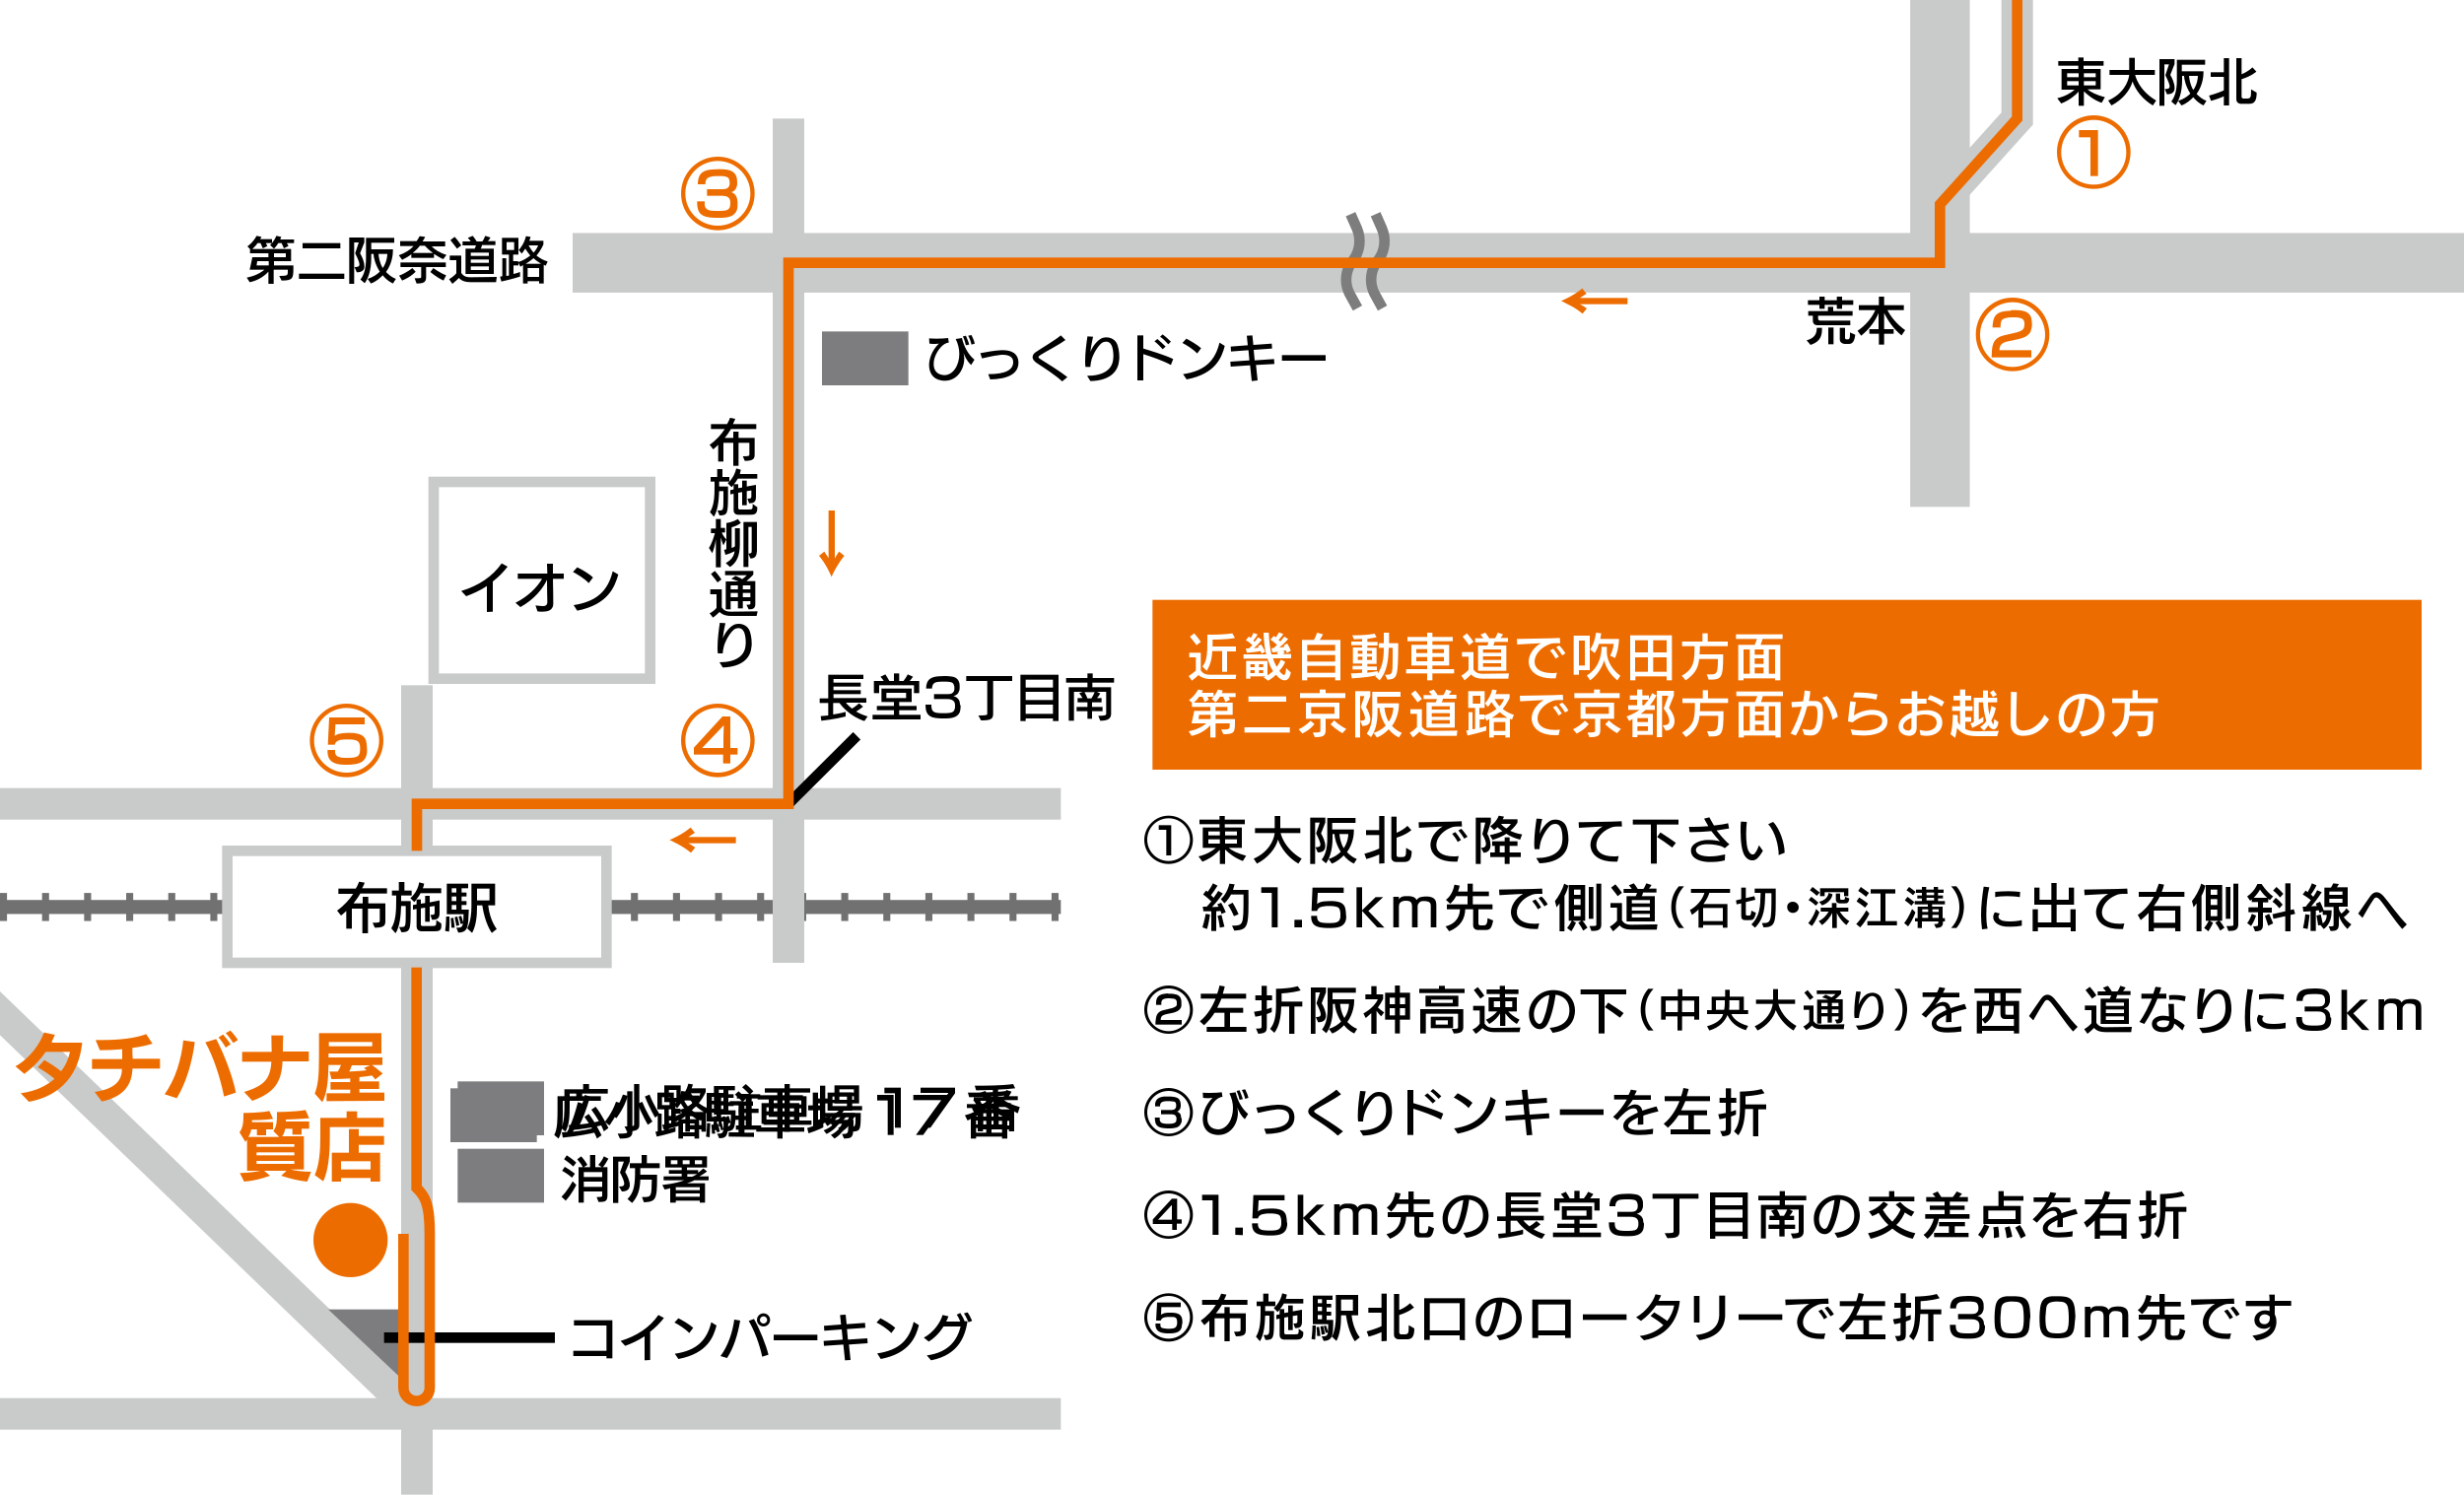 <svg version="1.1" id="レイヤー_1" xmlns="http://www.w3.org/2000/svg" x="0" y="0" viewBox="0 0 750 455" style="enable-background:new 0 0 750 455" xml:space="preserve"><style>.st0{fill:#fff}.st3{fill:#ed6c00}.st4,.st5,.st6{fill:none;stroke:#c9caca;stroke-width:9.602;stroke-miterlimit:10}.st5,.st6{stroke-width:18.137}.st6{fill:#fff;stroke-width:3.201}.st8{fill:#7d7d7f}.st10,.st11,.st9{fill:none;stroke:#000;stroke-width:3.201;stroke-miterlimit:10}.st10,.st11{stroke:#7d7d7d}.st11{stroke:#ed6c00}</style><path class="st0" d="M0 0h750v455H0z"/><path class="st0" d="M0 0h750v455H0z"/><path style="fill:none;stroke:#727171;stroke-width:4.268;stroke-miterlimit:10" d="M0 276.1h322.9"/><path style="fill:none;stroke:#727171;stroke-width:8.535;stroke-miterlimit:10;stroke-dasharray:2.134,10.669" d="M0 276.1h322.9"/><circle class="st3" cx="106.7" cy="377.5" r="11.3"/><path class="st3" d="M350.8 182.6h386.3v51.7H350.8z"/><path class="st0" d="M376.1 206.7h-7.7c-1.6 0-2.8-.5-3.6-1.2-.4.4-1.1 1-2 1.7l-1-1.4c1.8-1.2 2.2-1.7 2.2-1.7v-4h-2v-1.4h3.5v5.4c.6.8 1.2 1.3 2.9 1.3h7.9l-.2 1.3zm-11.9-10.3s-1-1.4-2-2.6l1.3-1c1.1 1.2 2 2.6 2 2.6l-1.3 1zm9.3 1.8v6.3H372v-6.3h-3c-.1 2.1-.5 4.1-1.7 6l-1.3-1.3c1.4-1.7 1.5-4 1.5-7.8v-1.9h1.3c1.7 0 4.6-.1 6.3-.4l.8 1.4c-2.3.5-6.3.5-6.8.5v2.1h7.1v1.5h-2.7zM391 207.1c-.6 0-1.3-.4-1.5-.6-.5-.4-.8-.7-1.1-1.1-1.2 1.2-2.4 1.8-2.4 1.8l-1.4-1s.3-.1.6-.3h-4.6v.7h-1.3v-5.4h6.5v4.4c.5-.3 1.2-.8 1.7-1.3-.7-1-1.3-2.5-1.7-3.8h-7.3v-1.3h6.9c-.5-2-.7-4.1-.8-6.6h1.6c.1 2.7.4 4.8.8 6.6h2.1c-.1-.1-.3-.2-.5-.3l.5-.5-1.8.2-.3-1.3h.6c.4-.3.8-.6 1.1-1-.5-.5-1.4-1.2-2-1.6l1-1.1c.2.1.4.3.6.4.4-.4.7-1 1-1.5l1.3.5c-.3.6-1 1.4-1.4 1.8.1.1.5.4.5.5.6-.7 1.2-1.5 1.2-1.5l1.2.7s-1.2 1.5-2.7 2.6c.4 0 1.3-.1 1.6-.2-.1-.2-.2-.4-.3-.4l1.1-.6c.7 1 1.1 2.2 1.1 2.2l-1.2.7s-.1-.4-.3-.8c-.3.1-.6.1-.9.2l.6.4-.6.5h2.5v1.3h-5.5c.2.8.7 1.9 1.1 2.6.5-.6 1-1.6 1.3-2.2l1.3.7c-.4 1-1.1 2-1.8 2.7.1.2.5.7.9 1 .2.1.4.3.5.3.3 0 .5-.4.7-2.1l1.4 1.3c-.3 1.9-1.1 2.4-1.9 2.4zm-7-8.1s-.1-.4-.3-.8c-2 .4-4.2.5-4.2.5l-.3-1.3h.9c.4-.3.8-.7 1.1-1-.6-.6-1.3-1.2-2-1.5l.9-1.1c.2.1.4.2.6.4.3-.4.6-1 .8-1.5l1.3.4c-.3.6-.9 1.4-1.3 1.9l.4.4c.6-.7 1-1.4 1-1.4l1.2.7s-1.2 1.7-2.5 2.6c.3 0 1.2-.1 1.5-.2l-.2-.4 1-.5c.6.9 1.2 2.2 1.2 2.2l-1.1.6zm-2.1 3.2h-1.3v.9h1.3v-.9zm0 1.8h-1.3v.9h1.3v-.9zm2.6-1.8h-1.3v.9h1.3v-.9zm0 1.8h-1.3v.9h1.3v-.9zM406.4 207.1v-.9h-8.5v.9h-1.6v-12.3h3.6c.3-.4.7-1.3 1-2.2l1.8.5c-.3.6-.7 1.3-1 1.7h6.3v12.3h-1.6zm0-10.8h-8.5v1.8h8.5v-1.8zm0 3.1h-8.5v2h8.5v-2zm0 3.3h-8.5v2.1h8.5v-2.1zM422.3 206.9l-.7-1.5h.2c2 0 2.1-.1 2.1-5v-3.2h-1.2c-.1 4-.6 7.5-2.8 9.9l-1.3-1.2.3-.3c-1.7.4-4.1.7-7.4.9l-.3-1.5c1.1 0 2.3-.1 3.4-.2v-1h-2.9v-1.1h2.9v-.7h-2.8v-4.9h2.8v-.7h-3.3v-1.1h3.3v-.8c-.7 0-1.7.1-2.5.1l-.5-1.2h.5c3.4 0 5.3-.3 6.3-.5l.6 1.1s-1.5.3-2.8.5v.9h3.1v1.1h-3.1v.7h2.8v4.9h-2.8v.8h2.9v1.1h-2.9v.8c1.6-.2 3.1-.5 3.1-.5l.1.7c1.4-2.1 1.8-4.5 1.8-7.8h-1.5v-1.4h1.5v-3.2h1.6v3.2h2.8v.9c-.1 9.3-.2 10-3.3 10.2zm-7.6-8.8h-1.4v.9h1.4v-.9zm0 1.8h-1.4v1h1.4v-1zm2.9-1.8h-1.5v.9h1.5v-.9zm0 1.8h-1.5v1h1.5v-1zM436 205v2.1h-1.6V205H428v-1.3h6.4v-1.1h-4.8v-6.3h4.8v-1.1h-6v-1.3h6v-1.3h1.6v1.3h6.2v1.3H436v1.1h5.1v6.3H436v1.1h6.6v1.3H436zm-1.6-7.4h-3.3v1.2h3.3v-1.2zm0 2.4h-3.3v1.3h3.3V200zm5.1-2.4H436v1.2h3.5v-1.2zm0 2.4H436v1.3h3.5V200zM459.1 206.6h-7.7c-1.6 0-2.9-.4-3.6-1.3-.4.4-1.2 1.2-2 1.8l-1-1.4c1.5-.9 2.2-1.8 2.2-1.8v-4h-2v-1.4h3.5v5.3c.6.8 1.2 1.3 2.8 1.3h.1l7.9-.1-.2 1.6zm-11.9-10.2s-1-1.4-2-2.6l1.3-1c1.1 1.2 2 2.6 2 2.6l-1.3 1zm7.7-.9c-.1.3-.2.8-.4 1h4v7.7h-8.6v-7.7h2.8c.1-.2.3-.7.4-1H449v-1.2h2.5c-.2-.3-.5-.7-.9-1.1l1.5-.6c.6.7 1 1.4 1.2 1.7h1.7c.3-.3.6-1 .9-1.7l1.6.5c-.2.4-.5.8-.8 1.1h2.3v1.2h-4.1zm2 2.2h-5.5v1h5.5v-1zm0 2.1h-5.5v1.1h5.5v-1.1zm0 2.1h-5.5v1.1h5.5v-1.1zM474.7 195.8h-.6c-1 0-1.9 0-2.7.4-2.7 1.1-4.3 3.3-4.3 5.2v.1c0 1.9 1.7 3.4 5.3 3.4.5 0 1 0 1.5-.1l-.4 1.7h-1.1c-3.6 0-6.9-1.5-7.1-5v-.1c0-1.9 1.3-4.2 3.7-5.6-2.6.1-5 .3-7.2.4l-.1-1.7c3-.1 9.5-.1 13.1-.3l.1 1.6h-.2zm-.2 4.1-1 .6c-.4-.8-1.1-1.8-1.7-2.5l1-.5c.5.6 1.2 1.6 1.7 2.4zm2-1-1 .6c-.5-.8-1.2-1.8-1.8-2.5l.9-.5c.7.6 1.4 1.6 1.9 2.4zM480.6 204v1.4H479v-11.9h4.9V204h-3.3zm1.8-9h-1.8v7.6h1.8V195zm9.9 12.1c-2.3-1.8-3.6-4.2-4-6.1-.6 2-2 4.5-4.3 6.1l-1-1.5c3.6-2.1 4.5-6 4.5-8.7h1.6v1.7c0 1.5.8 4.7 4.1 7.1l-.9 1.4zm-.7-6.8-1.5-.7c.9-1.6 1.1-3.6 1.1-3.6h-4.5c-.6 1.8-1.3 2.8-1.3 2.8l-1.4-1.1s1.3-1.5 1.8-5.1l1.6.2c-.1.6-.2 1.2-.3 1.7h5.7s0 3-1.2 5.8zM507.3 207.1v-1.2h-9.5v1.2h-1.6v-13.7h12.7v13.7h-1.6zm-5.7-12.2h-3.9v3.7h3.9v-3.7zm0 5.2h-3.9v4.4h3.9v-4.4zm5.7-5.2h-4.1v3.7h4.1v-3.7zm0 5.2h-4.1v4.4h4.1v-4.4zM517.4 196.8c0 .9 0 1.7-.1 2.4h7.2c0 7.3-.4 7.7-4.4 7.7l-.6-1.6h1.2c1.9 0 2.2-.4 2.2-4.7h-5.7c-.3 2.8-1.3 4.6-4.1 6.5l-1.2-1.4c3.8-2.1 3.9-4.6 3.9-9H512v-1.4h6.2v-2.5h1.6v2.5h6.1v1.4h-8.5zM536.5 194.5c-.2.8-.6 1.8-.6 1.8h6v10.8h-1.6v-.6h-9.6v.6h-1.6v-10.8h5s.4-.9.7-1.8h-6.4v-1.4h14.2v1.4h-6.1zm-3.9 3.2h-1.9v7.4h1.9v-7.4zm4.2 0h-2.7v1.6h2.7v-1.6zm0 2.7h-2.7v1.7h2.7v-1.7zm0 2.8h-2.7v1.8h2.7v-1.8zm3.5-5.5h-1.9v7.4h1.9v-7.4zM372.4 223.5l-.7-1.4c2.6 0 2.6-.2 2.6-1.4v-.5H370v4.3h-1.6v-3.7c-2.4 2.7-5.7 3.2-5.7 3.2l-.9-1.4s3-.4 5.4-2.4h-4.5c.5-2.1.8-3.8.8-3.8h4.9v-1.2h-5.6v-1.3l-.9-.8s1.6-1 2.8-3.2l1.5.3c-.1.2-.3.5-.4.7h3.6v1.2h-1.9c.2.4.5.9.5.9l-1.3.7s-.4-.9-.7-1.6h-1c-.5.8-1.2 1.4-1.6 1.8h11.8v3.7H370v1.3h5.9v.8c0 3.2-.1 3.8-3.5 3.8zm-4-5.9H365c-.1.5-.2 1.3-.2 1.3h3.7v-1.3zm5.5-5.5c.3.4.5.9.5.9l-1.4.7s-.3-.8-.7-1.6h-1c-.5.9-1.3 1.7-1.3 1.7l-1.2-1.1s1.2-1 1.9-2.8l1.5.3c-.1.2-.2.5-.3.8h4.2v1.2h-2.2zm-.3 3.1H370v1.2h3.6v-1.2zM378.8 223v-1.6h13.8v1.6h-13.8zm1.2-9.4V212h11.5v1.6H380zM396.4 223.3l-1.1-1.3c2.2-1 3.6-2.6 3.6-2.6l1.2 1c-1.4 1.9-3.7 2.9-3.7 2.9zm-.7-10.8V211h6v-1.1h1.8v1.1h6v1.5h-13.8zm7.8 6.2v3.7c0 1.8-1.2 2-3.3 2l-.6-1.4c2 0 2.3-.1 2.3-.5v-3.7h-4.4v-4.9h10.2v4.9h-4.2zm2.7-3.5h-7.1v2.1h7.1v-2.1zm2.4 8s-1.8-1-3.6-2.7l1.1-1.2c1.9 1.8 3.7 2.6 3.7 2.6l-1.2 1.3zM414.7 221l-.7-1.6c.9 0 1.5-.1 1.5-.8 0-.6-.4-1.6-1.3-3.4l1.1-3.3H414v12.6h-1.5v-14.1h4.6v1.5l-1.3 3.3c.6 1 1.3 2.6 1.3 3.8 0 1.1-.6 2-2.4 2zm11.1 3.5c-1.3-.6-2.4-1.6-3.1-2.5-.9.9-2 1.9-3.6 2.5l-1-1.4c1.6-.5 2.8-1.3 3.7-2.2-1.4-2.2-1.9-4.4-1.9-5.4h-.6v1.3c0 3.8-1 6.3-2 7.6l-1.3-1.1c1-1.3 1.7-3.2 1.7-6.4v-6.3h8.6v1.5h-7.1v2h6.6v.4c0 1-.2 3.9-2.1 6.5.8.8 1.7 1.6 3 2.1l-.9 1.4zm-4.4-9.1c.1.9.3 2.6 1.3 4.3 1.2-1.7 1.4-3.6 1.4-4.3h-2.7zM443.4 224h-7.7c-1.6 0-2.9-.4-3.6-1.3-.4.4-1.2 1.2-2 1.8l-1-1.4c1.5-.9 2.2-1.8 2.2-1.8v-4h-2v-1.4h3.5v5.3c.6.8 1.2 1.3 2.8 1.3h.1l7.9-.1-.2 1.6zm-11.9-10.2s-1-1.4-2-2.6l1.3-1c1.1 1.2 2 2.6 2 2.6l-1.3 1zm7.7-1c-.1.3-.2.8-.4 1h4v7.7h-8.6v-7.7h2.8c.1-.2.3-.7.4-1h-4.1v-1.2h2.5c-.2-.3-.5-.7-.9-1.1l1.5-.6c.6.7 1 1.4 1.2 1.7h1.7c.3-.3.6-1 .9-1.7l1.6.5c-.2.4-.5.8-.8 1.1h2.3v1.2h-4.1zm2.1 2.2h-5.5v1h5.5v-1zm0 2.1h-5.5v1.1h5.5v-1.1zm0 2.1h-5.5v1.1h5.5v-1.1zM460.2 219.1l-.6-.3v5.7h-1.4v-.7h-3.5v.7h-1.4v-5.6c-.3.2-.6.4-.8.5l-.6-1.2v.8h-1.5v2.6c.5-.1 1.5-.4 2-.6v1.4c-2.5.8-5.7 1.5-5.7 1.5l-.4-1.5s.2 0 .7-.1v-5.5h1.2v5.2c.2 0 .6-.1.8-.1v-6.4h-2.1v-5.1h5v5.1h-1.6v2h1.5v.3c1.6-.5 2.8-1.3 3.7-2-.6-.7-1.2-1.6-1.5-2.1-.6.9-1.1 1.5-1.1 1.5l-.9-1.1c.4-.4 1.7-2 2.2-4.2l1.4.2c-.1.4-.2.8-.4 1.2h4.3v1.1s-.6 1.6-2.1 3.4c.9.7 2 1.4 3.4 1.8l-.6 1.5zm-9.6-7.3h-2.3v2.4h2.3v-2.4zm5.9 5c-.6.5-1.5 1.2-2.4 1.7h4.7c-.9-.6-1.7-1.2-2.3-1.7zm1.7 3h-3.5v2.7h3.5v-2.7zm-3.3-7c.3.5.8 1.4 1.5 2.2 1-1 1.4-2.2 1.4-2.2h-2.9zM475.6 213.1h-.6c-1 0-1.9 0-2.7.4-2.7 1.1-4.3 3.3-4.3 5.2v.1c0 1.9 1.7 3.4 5.3 3.4.5 0 1 0 1.5-.1l-.4 1.7h-1.1c-3.6 0-6.9-1.5-7.1-5v-.1c0-1.9 1.3-4.2 3.7-5.6-2.6.1-5 .3-7.2.4l-.1-1.7c3-.1 9.5-.1 13.1-.3l.1 1.6h-.2zm-.2 4.1-1 .6c-.4-.8-1.1-1.8-1.7-2.5l1-.5c.5.6 1.2 1.6 1.7 2.4zm2-.9-1 .6c-.5-.8-1.2-1.8-1.8-2.5l.9-.5c.7.5 1.4 1.5 1.9 2.4zM479.9 223.3l-1.1-1.3c2.2-1 3.6-2.6 3.6-2.6l1.2 1c-1.4 1.9-3.7 2.9-3.7 2.9zm-.7-10.8V211h6v-1.1h1.8v1.1h6v1.5h-13.8zm7.9 6.2v3.7c0 1.8-1.2 2-3.3 2l-.6-1.4c2 0 2.3-.1 2.3-.5v-3.7h-4.4v-4.9h10.2v4.9h-4.2zm2.6-3.5h-7.1v2.1h7.1v-2.1zm2.5 8s-1.8-1-3.6-2.7l1.1-1.2c1.9 1.8 3.7 2.6 3.7 2.6l-1.2 1.3zM502.2 214.7h1.5v1.4h-2.8c-.5.4-1 .9-1.5 1.2h3.7v6.4h-4.7v.7h-1.5v-5.5c-.6.3-1 .6-1 .6l-.8-1.4s2.2-.7 3.9-2h-3.4v-1.4h2.7V213h-2.2v-1.3h2.2v-1.8h1.6v1.8h2v1.1c.4-.6.7-1.2 1-1.8l1.3.7c-.5 1-1.2 2.1-2 3zm-.6 3.9h-3.2v1.2h3.2v-1.2zm0 2.5h-3.2v1.4h3.2v-1.4zm-1.7-8.1v1.7h.5c.4-.5 1-1.2 1.4-1.7h-1.9zm7.1 9.4-.9-1.6c1 0 2-.2 2-1.3 0-.8-.3-2-1.7-3.8l1.4-3.9h-1.9v12.6h-1.6v-14.1h5.2v1.4l-1.5 3.8c1.2 1.5 1.7 2.9 1.7 4 0 1.8-1.1 2.9-2.7 2.9zM517.5 214.1c0 .9 0 1.7-.1 2.4h7.2c0 7.3-.4 7.7-4.4 7.7l-.6-1.6h1.2c1.9 0 2.2-.4 2.2-4.7h-5.7c-.3 2.8-1.3 4.6-4.1 6.5L512 223c3.8-2.1 3.9-4.6 3.9-9h-3.8v-1.4h6.2v-2.5h1.6v2.5h6.1v1.4h-8.5zM536.6 211.9c-.2.8-.6 1.8-.6 1.8h6v10.8h-1.6v-.6h-9.6v.6h-1.6v-10.8h5s.4-.9.7-1.8h-6.4v-1.4h14.2v1.4h-6.1zm-4 3.1h-1.9v7.4h1.9V215zm4.3 0h-2.7v1.6h2.7V215zm0 2.7h-2.7v1.7h2.7v-1.7zm0 2.9h-2.7v1.8h2.7v-1.8zm3.4-5.6h-1.9v7.4h1.9V215zM550.6 213.4H552.7c1.6.1 2 1.2 2.1 2.2 0 .4.1 1 .1 1.6 0 1.3-.2 2.9-.5 3.9-.5 1.6-1.4 2.8-3.2 2.8h-.1c-.6 0-1.4-.1-1.9-.2l-.6-1.8c.9.2 1.7.3 2.3.3h.1c1 0 1.5-.6 1.8-1.6.3-.8.4-2.2.4-3.4 0-.5 0-.9-.1-1.3-.1-.7-.5-1-1-1h-.4c-.4 0-1 0-1.6.1-.9 3.4-2.3 7-3.5 8.9l-1.6-.6c1.4-2.3 2.6-5.4 3.4-8.2-1 .1-2.1.2-3 .2l-.1-1.6c.9 0 2.2-.1 3.5-.2.3-1.2.4-2.3.5-3.3l1.7.2c0 .9-.2 1.9-.4 3zm7.2 5.7c-.5-2.6-1.7-5-3.1-6.7l1.4-.5c1.3 1.4 2.9 3.9 3.3 6.3l-1.6.9zM567.7 223.9h-.5c-.9 0-2.3-.1-3.4-.2l-.5-1.7c1.3.3 3.1.4 4 .4h.3c3-.1 5.2-1 5.3-2.7v-.2c0-1.4-1.5-1.9-3-1.9h-.6c-1.8.2-3.6.8-5.4 2.3l-1.4-.3c.2-1.8.4-4.3.7-6.1l1.7.2c-.2 1.3-.5 3-.6 4.1 1.7-1.1 3.4-1.6 5-1.7h.6c2.5 0 4.6 1.1 4.6 3.4v.1c0 2.6-2.6 4.2-6.8 4.3zm3.4-10.9c-2-.6-4.9-.7-6.8-.7h-.3l.5-1.5h.7c2 0 4.5.2 6.3.6l-.4 1.6zM591.2 220c0 2.4-2 4-4.8 4-.6 0-1.2-.1-1.8-.2l-.3-1.6c.8.2 1.4.3 2 .3 2.1 0 3.2-1.2 3.2-2.5v-.1c-.1-1.8-1.8-2.4-3.7-2.4-.7 0-1.5.1-2.4.4v3.7c0 1.8-1.3 2.4-2.3 2.4-1.3 0-3.2-.8-3.2-2.8 0-2.1 1.9-3.5 4-4.3v-2.7h-3.4v-1.5h3.4v-2.3h1.7v2.3h2.8v1.5h-2.8v2.3c.9-.2 1.8-.3 2.5-.3h.3c1.5-.1 4.8.5 4.8 3.8zm-11.9 1.1c0 .9.9 1.3 1.5 1.3.7 0 1-.5 1-1.1v-2.8c-1.4.6-2.5 1.5-2.5 2.6zm11.7-6c-1.4-1.2-3.2-1.9-4.3-2.2l.7-1.3c1 .3 3.1 1.1 4.4 2.1l-.8 1.4zM607.9 224.1h-6c-3.1 0-4.8-.7-6.2-2.5-.2 1.9-.6 3-.6 3l-1.4-1.1s.7-1.7.7-5.9l1.5.1v1.9c.2.4.3.8.7 1.1v-4.3h-2.4V215h2.4v-1.8h-2v-1.4h2v-1.9h1.6v1.9h1.8v1.4h-1.8v1.8h2.2v1.4h-2.2v1.9h1.8v1.4h-1.8v2.2c.9.5 1.9.7 3.6.7h.2l6.4-.1-.5 1.6zm-1.1-2.1c-.4 0-.9-.3-1.3-.8-.1-.1-.2-.3-.3-.4-.6.9-1.3 1.6-1.3 1.6l-1.2-1.1s1-.5 1.9-1.8c-.5-1.7-.9-4-1-5.7h-1.3v5.3c.9-.5 1.4-.9 1.4-.9v1.5s-1.7 1.2-3.4 1.9l-.5-1.4c.4-.1.6-.2 1-.4v-7.4h2.8v-2.2h1.5v2.2h2.8v1.4h-2.8c0 1.1.2 2.7.4 3.8.2-.7.5-1.8.6-2.7l1.4.6c-.3 1.6-.9 2.9-1.4 3.9.2.3.3.6.5 1 0 .1.1.1.1.1.2 0 .2-.8.3-1.6l1.3.9c-.2 1.6-.8 2.2-1.5 2.2zm-.2-9.8c-.4-.8-.9-1.4-.9-1.4l1.1-.7s.4.6 1 1.4l-1.2.7zM617.7 223.8c-.6.1-1.3.2-1.9.2-2 0-3.8-.9-3.8-4v-.1c0-2.3.1-6.6.1-9.3l1.8.1c-.1 2.9-.2 7-.2 9v.1c0 1.8.8 2.6 2.2 2.6.4 0 .8-.1 1.3-.2 1.5-.3 3.8-1.8 5.1-4.6l1.4 1.4c-1.4 2.4-3.5 4.3-6 4.8zM640.6 217.4v.2c-.1 2.6-1.4 5.9-6.8 6.6l-.9-1.5c3.5-.3 5.9-1.9 6-5.1v-.2c0-3-1.9-4.5-4.2-4.8-.7 4.9-1.9 8.1-2.7 9.3-.6.8-1.3 1.2-2.1 1.2-.3 0-.6-.1-1-.2-1.6-.7-2.3-2.5-2.3-4.4 0-.4 0-.9.1-1.3.4-2.6 3-6 7.3-6h.1c5 .1 6.5 3.7 6.5 6.2zm-12.3.1c-.1.4-.1.8-.1 1.1 0 1.6.7 2.5 1.3 2.8.1 0 .2.1.3.1.4 0 .7-.3.9-.6.7-1.2 1.7-4.4 2.2-8.2-2.3.4-4.2 2.4-4.6 4.8zM648.3 214.1c0 .9 0 1.7-.1 2.4h7.2c0 7.3-.4 7.7-4.4 7.7l-.6-1.6h1.2c1.9 0 2.2-.4 2.2-4.7h-5.7c-.3 2.8-1.3 4.6-4.1 6.5l-1.2-1.4c3.8-2.1 3.9-4.6 3.9-9h-3.8v-1.4h6.2v-2.5h1.6v2.5h6.1v1.4h-8.5z"/><path d="M355.7 263c-4.1 0-7.4-3.3-7.4-7.3s3.3-7.4 7.4-7.4 7.4 3.3 7.4 7.4-3.4 7.3-7.4 7.3zm0-13.9c-3.6 0-6.5 2.9-6.5 6.5s2.9 6.5 6.5 6.5 6.5-2.9 6.5-6.5-2.9-6.5-6.5-6.5zm.9 11.3H355v-7.8h-2.3v-1.4h3.8v9.2zM378.3 262.1c-2.5-.9-4.4-2.5-5.4-3.5v4.4h-1.6v-4.3c-.9 1-2.7 2.6-5.3 3.6l-1.2-1.6c2.5-.6 4.1-1.6 5.3-2.6h-4v-6.2h5.1v-1h-6.1v-1.4h6.1v-1.1h1.6v1.1h6.1v1.4h-6.1v1h5.2v6.2h-4c.9.8 2.7 1.7 5.3 2.4l-1 1.6zm-7-9h-3.5v1.2h3.5v-1.2zm0 2.4h-3.5v1.3h3.5v-1.3zm5.2-2.4h-3.6v1.2h3.6v-1.2zm0 2.4h-3.6v1.3h3.6v-1.3zM395.2 262.9c-3.1-1.8-5.3-4.7-6.2-7.3-.7 2.7-3.1 5.6-6.4 7.3l-1-1.5c4.5-2 6.1-5.5 6.4-7.8h-6v-1.5h6v-3.7h1.7v3.7h6.1v1.5h-6s.9 4.6 6.4 7.8l-1 1.5zM401.1 259.5l-.7-1.6c.9 0 1.5-.1 1.5-.8 0-.6-.4-1.6-1.3-3.4l1.1-3.3h-1.4V263h-1.5v-14.1h4.6v1.5l-1.3 3.3c.6 1 1.3 2.6 1.3 3.8 0 1.1-.5 2-2.3 2zm11 3.4c-1.3-.6-2.4-1.6-3.1-2.5-.9.9-2 1.9-3.6 2.5l-1-1.4c1.6-.5 2.8-1.3 3.7-2.2-1.4-2.2-1.9-4.4-1.9-5.4h-.6v1.3c0 3.8-1 6.3-2 7.6l-1.3-1.1c1-1.3 1.7-3.2 1.7-6.4V249h8.6v1.5h-7.1v2h6.6v.4c0 1-.2 3.9-2.1 6.5.8.8 1.7 1.6 3 2.1l-.9 1.4zm-4.4-9c.1.9.3 2.6 1.3 4.3 1.2-1.7 1.4-3.6 1.4-4.3h-2.7zM419.8 262.9v-2.8c-.8.4-2.1.9-3.9 1.4l-.6-1.6c2.5-.7 3.9-1.3 4.5-1.6v-4.1h-4v-1.5h4v-4.3h1.6v14.4l-1.6.1zm7.6-.5h-2.5s-1.4 0-1.4-1.4v-12.4h1.6v4.9c2.2-.9 3.3-2.1 3.3-2.1l1.2 1.3s-1.5 1.4-4.5 2.3v5.3c0 .6.6.6.6.6h.7c1.5 0 1.6-.1 1.6-2.8l1.7 1c0 2.8-1 3.3-2.3 3.3zM444.8 251.6h-.6c-1 0-1.9 0-2.7.4-2.7 1.1-4.3 3.3-4.3 5.2v.1c0 1.9 1.7 3.4 5.3 3.4.5 0 1 0 1.5-.1l-.4 1.7h-1.1c-3.6 0-6.9-1.5-7.1-5v-.1c0-1.9 1.3-4.2 3.7-5.6-2.6.1-5 .3-7.2.4l-.1-1.7c3-.1 9.5-.1 13.1-.3l.1 1.6h-.2zm-.1 4.1-1 .6c-.4-.8-1.1-1.8-1.7-2.5l1-.5c.5.6 1.2 1.6 1.7 2.4zm2-1-1 .6c-.5-.8-1.2-1.8-1.8-2.5l.9-.5c.6.6 1.3 1.6 1.9 2.4zM452.7 253.8c.5.8 1 2.2 1 3.4 0 1.2-.5 2.3-2.1 2.4l-.8-1.5c.7 0 1.5-.2 1.5-1.2 0-.6-.3-1.5-1.1-3l.9-3.5h-1.4V263h-1.5v-14.1h4.6v1.4l-1.1 3.5zm10 1.8c-1.6-.4-3-1-4.2-1.8-1 .7-2.6 1.4-4.2 1.9l-.8-1.5c1.5-.3 2.9-.7 3.8-1.2-.6-.4-1.2-.9-1.5-1.2-.6.6-1 .9-1 .9l-1.2-1.2s1.8-1.1 2.6-3.2l1.6.3c-.1.3-.3.6-.4.8h4.5v1s-.8 1.4-2.2 2.5c1 .5 2.2.9 3.6 1.1l-.6 1.6zm-3.2 5.3v2.1H458v-2.1h-4.4v-1.4h1.4v-2h-.8v-1.4h3.8v-1.2h1.5v1.2h2.4v1.4h-2.4v2h3.4v1.4h-3.4zm-1.5-3.4h-1.5v2h1.5v-2zm-1.1-6.7c.3.4.9 1 1.6 1.4.8-.5 1.4-1.4 1.4-1.4h-3zM468.6 262.8l-1-1.6c4.8 0 7.5-1.8 7.9-4.8 0-.3.1-.7.1-1.1 0-1.4-.2-2.9-.7-3.6-.3-.6-.9-.9-1.5-.9-.3 0-.7.1-1 .2-1 .5-2.6 2.7-3.4 5.1-.2.7-.4 1.8-.4 2.4h-1.5c-.1-.6-.1-1.2-.1-1.8 0-2.5.4-5.5.7-7.5l1.7.1c-.4 1.8-.7 3.5-.8 4.6.8-1.9 2-3.3 3.2-4 .5-.3 1.1-.4 1.7-.4 1.2 0 2.4.6 3 1.6.6 1 .9 2.8.9 4.4 0 .4 0 .8-.1 1.2-.3 3.1-2.8 5.9-8.7 6.1zM493.5 251.6h-.6c-1 0-1.9 0-2.7.4-2.7 1.1-4.3 3.3-4.3 5.2v.1c0 1.9 1.7 3.4 5.3 3.4.5 0 1 0 1.5-.1l-.4 1.7h-1.1c-3.6 0-6.9-1.5-7.1-5v-.1c0-1.9 1.3-4.2 3.7-5.6-2.6.1-5 .3-7.2.4l-.1-1.7c3-.1 9.5-.1 13.1-.3l.1 1.6h-.2zM504.3 251v11.9h-1.8V251H497v-1.5h13.9v1.5h-6.6zm4.7 7c-1.3-1-3.2-2.3-4.6-3.2l1-1.4c1.4.9 3.4 2.2 4.7 3.2L509 258zM525 258.2c-.7-.5-1.3-.7-1.8-.8-1.2-.3-2.3-.4-3.2-.4h-.6c-1.6 0-3.2.7-3.2 1.7 0 1.1 1.2 1.9 3.8 2h.6c1.5 0 3.1-.3 4.5-.6l-.1 1.8c-1.4.4-2.9.5-4.1.5h-1c-2-.1-5.2-.8-5.2-3.5 0-2.2 2.9-3.1 4.7-3.2h.9c1 0 2 .1 3.2.4-.9-1-1.8-2-2.6-3.1-2 .2-4.1.3-6 .3h-.6l-.2-1.6h1.5c1.5 0 3-.1 4.4-.2-.4-.7-.9-1.5-1.3-2.3l1.6-.4c.4.8.9 1.6 1.4 2.5 1.7-.2 3.2-.4 4.3-.7l.3 1.6c-1.2.2-2.5.4-3.8.6.8 1 1.6 2 2.6 3 .3.4.9.9 1.3 1.2l-1.4 1.2zM534.3 261.7c-.3.2-.7.2-1 .2-.8 0-1.5-.4-2.1-1.2-1-1.3-1.4-4.4-1.4-7.7 0-1 0-1.9.1-2.9l1.8.1c-.1 1.1-.2 2.3-.2 3.6 0 2.2.2 4.4.8 5.4.3.5.7.9 1.1.9h.3c.1 0 .4-.2.5-.4.4-.5.8-1.2 1.2-2.4l1.2 1.7c-.6 1-1.4 2.3-2.3 2.7zm7.1-1.4c0-2.7-1-7.1-3.2-9.4l1.5-.7c2.2 2.2 3.5 6.8 3.5 9.2v.2l-1.8.7zM367.4 282.8l-1.4-.5c.6-1.9 1-4.1 1-4.1l1.3.2c0 .1-.4 2.9-.9 4.4zm4.4-4.6s-.1-.4-.3-.9c-.3 0-.9.1-1.3.1v6h-1.5v-6h-2.4l-.2-1.4h1.2c.5-.5 1-1.1 1.4-1.6-.6-.6-1.6-1.5-2.5-2.1l.9-1.2c.2.1.4.3.5.4.4-.6 1.1-1.5 1.6-2.6l1.4.7c-.6 1-1.5 2.3-2 2.9l.8.8c.9-1.2 1.4-2.1 1.4-2.1l1.4.8s-1.6 2.4-3.3 4.1c.5 0 1.6 0 2-.1-.1-.3-.4-.7-.4-.7l1.2-.5c.8 1.4 1.4 2.9 1.4 2.9l-1.3.5zm-.5 4.2s-.2-1.8-.7-3.6l1.2-.3.9 3.6-1.4.3zm4.4.9-.7-1.5c3.4-.1 3.5 0 3.5-8.3v-1.2h-3.8c-.5 1-1.2 1.9-2 2.7l-1.1-1.3c2-1.7 2.6-4.7 2.6-4.7l1.6.2s-.2.7-.5 1.7h4.7c.1 11.3.1 12.1-4.3 12.4zm-.1-4.4c-.9-2.1-1.8-3.4-1.8-3.4l1.4-.7s.9 1.4 1.8 3.5l-1.4.6zM387.1 282.3v-10.5h-3.2v-1.7h5v12.2h-1.8zM394 282.3V280h2.3v2.3H394zM409.7 279.9c-.3 1.6-1.5 2.3-3.1 2.5-.6.1-1.2.1-1.8.1h-.4c-.6 0-1.2 0-1.9-.1-2-.2-3.3-.9-3.4-3.1v-.5h1.8v.5c.1 1.1.8 1.5 1.7 1.6.8.1 1.4.1 1.9.1.6 0 1.2 0 1.8-.1.8-.1 1.4-.5 1.6-1.3.1-.2.1-.6.1-1v-.2c0-.3 0-.8-.1-1.1-.2-1-.6-1.2-1.7-1.4-.4-.1-1.1-.1-1.7-.1-.6 0-1.1 0-1.5.1-1.2.1-1.9.6-2.1 1.4h-1.7l.3-7.1h9.5v1.6h-7.9l-.2 3.4c.4-.4 1.1-.7 2.1-.8.4 0 1-.1 1.7-.1s1.5 0 2 .1c1.3.2 2.5.7 2.8 2.2.1.5.2 1.2.2 1.7.1.6.1 1.2 0 1.6zM419.2 282.3l-4.6-5v5h-1.7v-12.2h1.7v7l4.1-4h2.3l-4.5 4.2 4.9 5.1-2.2-.1zM428.6 272.8c.4 0 .8 0 1.1.1 1 .2 1.3.7 1.5 1.1.1-.3.7-.8 1.2-.9.5-.1 1-.2 1.5-.2.7 0 1.3 0 2 .3 1 .4 1.3 1.2 1.3 2.4v6.7h-1.7v-6.4c0-.5 0-1.1-.7-1.4-.3-.1-.7-.2-1.1-.2h-.6c-.5 0-.9.2-1.2.6-.3.3-.4.6-.4 1.1v6.3h-1.7V276c0-.7-.1-1.5-1-1.7-.2-.1-.6-.1-.9-.1-.3 0-.5 0-.8.1-.9.2-1.3.8-1.3 1.7v6.3h-1.7V273h1.7v.8c.2-.4.7-.9 1.7-1h1.1zM452.2 283.1h-2.4s-1.4 0-1.4-1.4v-4.9H446c-.1 3-1.5 5.3-4.9 6.7L440 282c3.5-.9 4.3-3.3 4.4-5.2h-4v-1.5h6.3v-2.5h-3.5c-.8 1.6-1.8 2.3-1.8 2.3l-1.3-1.2s2-1.2 2.6-4.6l1.6.3c-.1.7-.3 1.2-.5 1.8h2.9V269h1.6v2.4h4.9v1.4h-4.9v2.5h6v1.5H450v4.3c0 .6.6.6.6.6H451.5c.7 0 1.2-.1 1.3-2.2l1.7.7c-.5 2.5-1 2.9-2.3 2.9zM469.3 272.1h-.6c-1 0-1.9 0-2.7.4-2.7 1.1-4.3 3.3-4.3 5.2v.1c0 1.9 1.7 3.4 5.3 3.4.5 0 1 0 1.5-.1l-.4 1.7H467c-3.6 0-6.9-1.5-7.1-5v-.1c0-1.9 1.3-4.2 3.7-5.6-2.6.1-5 .3-7.2.4l-.1-1.7c3-.1 9.5-.1 13.1-.3l.1 1.6h-.2zm-.2 4.1-1 .6c-.4-.8-1.1-1.8-1.7-2.5l1-.5c.5.6 1.2 1.6 1.7 2.4zm2-.9-1 .6c-.5-.8-1.2-1.8-1.8-2.5l.9-.5c.6.5 1.4 1.5 1.9 2.4zM476.2 272.7v10.8h-1.5V275c-.5.7-.9 1.2-.9 1.2l-.5-1.9c1-1.2 2.3-3.5 2.8-5.3l1.3.6c-.3 1.2-.7 2.2-1.2 3.1zm5.7 10.6c-.7-1.4-1.5-2.4-1.5-2.4l.9-.6h-2.6l1 .6s-.5 1.2-1.4 2.6l-1.3-1c.8-1 1.2-1.8 1.4-2.2h-.9v-10.9h5v10.9h-.8c.3.3.8 1 1.5 2.1l-1.3.9zm-.8-12.5h-2v1.6h2v-1.6zm0 2.9h-2v1.8h2v-1.8zm0 3.2h-2v2h2v-2zm2.5 2.8V270h1.4v9.7h-1.4zm.8 3.7-.6-1.5c1.8 0 2.1 0 2.1-.4V269h1.5v12.5c0 1.7-1.2 1.9-3 1.9zM504.3 283h-7.7c-1.6 0-2.9-.4-3.6-1.3-.4.4-1.2 1.2-2 1.8l-1-1.4c1.5-.9 2.2-1.8 2.2-1.8v-4h-2v-1.4h3.5v5.3c.6.8 1.2 1.3 2.8 1.3h.1l7.9-.1-.2 1.6zm-11.9-10.2s-1-1.4-2-2.6l1.3-1c1.1 1.2 2 2.6 2 2.6l-1.3 1zm7.7-1c-.1.3-.2.8-.4 1h4v7.7h-8.6v-7.7h2.8c.1-.2.3-.7.4-1h-4.1v-1.2h2.5c-.2-.3-.5-.7-.9-1.1l1.5-.6c.6.7 1 1.4 1.2 1.7h1.7c.3-.3.6-1 .9-1.7l1.6.5c-.2.4-.5.8-.8 1.1h2.3v1.2h-4.1zm2.1 2.2h-5.5v1h5.5v-1zm0 2.1h-5.5v1.1h5.5v-1.1zm0 2.1h-5.5v1.1h5.5v-1.1zM511 282.5c-1.7-2-2.3-4.2-2.3-6.3 0-2.1.5-4.3 2.3-6.4h1.6c-1.7 1.9-2.5 3.9-2.5 6.4 0 2.5.8 4.4 2.5 6.3H511zM520.3 271.8c-.4 1.3-1.1 2.5-1.8 3.4h7.3v7.2h-1.4v-.8h-6v.8H517v-5.5c-1.1 1-2 1.6-2 1.6l-.6-1.5s3.3-1.6 4.4-5.2h-4.1v-1.2h11.9v1.2h-6.3zm4.1 4.6h-6v4h6v-4zM532.3 280.1h-1c-1 0-1.3-.4-1.3-1.4V275l-1.4.3-.2-1.2 1.6-.4v-3.5h1.4v3.2l2.6-.6.3 1.1-2.9.7v3.6c0 .5.2.5.6.5H532.3c.6 0 .6-.1.8-1.5l1.4.7c-.6 2.2-.9 2.2-2.2 2.2zm4.5 2.2-.5-1.3c2.8 0 2.9-.1 2.9-8.8v-.3h-1.9v.1c-.1 4.1-.2 7.5-3.1 10.4l-1.1-1c2.6-2.6 2.7-5.4 2.8-9.3v-.3h-1.8v-1.3h6.4v4.3c0 6.2-.3 7.5-3.7 7.5zM545.7 274.5c1 0 1.8.8 1.8 1.7 0 1-.8 1.7-1.8 1.7s-1.7-.8-1.7-1.7c-.1-1 .7-1.7 1.7-1.7zM551.5 281.9l-1.1-.9c1.5-1.6 2.4-4.3 2.4-4.3l1 1s-1 2.7-2.3 4.2zm1.2-6.2c-1-1-2.2-1.7-2.2-1.7l.8-1s1.2.8 2.2 1.8l-.8.9zm.3-3c-.9-.9-2.1-1.7-2.1-1.7l.8-1s1.1.8 2.2 1.7l-.9 1zm9 8.9c-1.4-1.1-2.5-2.7-2.9-3.7v4.6h-1.4v-4.6c-.5 1.1-1.6 2.6-3.1 3.7l-1-1.2c1.6-.8 2.5-2 3-2.9h-2.4v-1.2h3.4v-1.4h1.4v1.4h3.6v1.2H560c.6.9 1.5 2.1 2.9 2.9l-.9 1.2zm-7.4-6-.9-1.1c2.8-.6 2.9-2.7 2.9-2.7l1.2.4c-.4 2.6-3.2 3.4-3.2 3.4zm6.7-2.8v-1.2h-5.9v1.2H554v-2.4h8.6v2.4h-1.3zm0 2.2H560c-.2 0-1.2-.1-1.2-1.2V272h1.3v1.5c0 .4.3.4.4.4h.6c.4 0 .5-.2.5-.9l1.3.5c-.2 1.5-.7 1.5-1.6 1.5zM566.2 282.3l-1.2-1c1.6-1.6 3.1-4.2 3.1-4.2l.9 1c0 .1-1.1 2.4-2.8 4.2zm1.5-6c-1.2-1-2.6-1.9-2.6-1.9l.8-1.2s1.4.8 2.7 1.9l-.9 1.2zm.3-3.3c-1-.9-2.4-1.8-2.4-1.8l.8-1.2s1.3.9 2.5 1.8l-.9 1.2zm.4 8.7v-1.3h4V272h-3v-1.3h7.5v1.3h-3v8.4h3.5v1.3h-9zM580.8 282l-1.2-1c1.5-1.9 2.4-4.3 2.4-4.3l1 1c.1 0-.9 2.6-2.2 4.3zm1-6.3c-.9-.9-2-1.6-2-1.6l.8-1.1s1 .7 2.1 1.6l-.9 1.1zm.5-3.2c-.9-.8-2-1.5-2-1.5l.8-1s1 .7 2 1.5l-.8 1zm9.1 8v.3c0 1.4-.8 1.6-2.1 1.7l-.6-1.2c1.1 0 1.3-.1 1.3-.5v-.3h-5v2h-1.3v-2h-.8v-1h.8V276h3.1v-.7h-4v-1h2.2v-.8h-1.4v-.9h1.4v-.8h-1.8v-1h1.8v-.8h1.3v.8h2.3v-.8h1.3v.8h1.7v1h-1.7v.8h1.5v.9h-1.5v.8h2.1v1h-3.9v.7h3.2v3.5h.7v1h-.6zm-4.5-3.7h-1.8v.8h1.8v-.8zm0 1.7h-1.8v.9h1.8v-.9zm1.8-6.8h-2.3v.8h2.3v-.8zm0 1.6h-2.3v.8h2.3v-.8zm1.4 3.5h-1.9v.8h1.9v-.8zm0 1.7h-1.9v.9h1.9v-.9zM595.5 282.5h-1.6c1.7-1.9 2.5-3.9 2.5-6.3 0-2.5-.8-4.5-2.5-6.4h1.6c1.7 2 2.3 4.3 2.3 6.4-.1 2.1-.6 4.3-2.3 6.3zM604.6 278.4c0 1.6.1 3.1.4 4.3l-1.7.2c-.2-1.4-.3-2.9-.3-4.4 0-3 .4-6 .8-8.6l1.7.2c-.6 2.5-.9 5.5-.9 8.3zm4.1-.3c-.2.3-.4.6-.4.9 0 .6.4 1 1.3 1.3.5.1 1.2.2 2 .2 1.2 0 2.6-.1 3.8-.4v1.7c-1 .2-2.2.3-3.3.3-1 0-1.9 0-2.6-.2-1.3-.3-2.8-1.2-2.8-2.7 0-.4.1-.9.5-1.5l1.5.4zm6.1-5c-1.1-.2-2.5-.3-3.9-.3s-2.7.1-3.6.3v-1.6c1.1-.1 2.6-.2 4-.2 1.2 0 2.4.1 3.6.2l-.1 1.6zM630.3 283.5v-1.2h-10v1.2h-1.6v-6.7h1.6v4h4.1v-5.4h-5.2v-5.2h1.6v3.7h3.6v-5.1h1.6v5.1h3.7v-3.7h1.6v5.2H626v5.4h4.2v-4h1.6v6.7h-1.5zM647.4 272.1h-.6c-1 0-1.9 0-2.7.4-2.7 1.1-4.3 3.3-4.3 5.2v.1c0 1.9 1.7 3.4 5.3 3.4.5 0 1 0 1.5-.1l-.4 1.7h-1.1c-3.6 0-6.9-1.5-7.1-5v-.1c0-1.9 1.3-4.2 3.7-5.6-2.6.1-5 .3-7.2.4l-.1-1.7c3-.1 9.5-.1 13.1-.3l.1 1.6h-.2zM657.4 272.9c-.5 1.1-1.1 2-1.8 2.9h8.1v7.7h-1.6v-1h-6.5v1H654v-5.6c-.9 1-2.4 2.2-2.4 2.2l-.9-1.6s2.8-1.6 4.9-5.5H651v-1.5h5.2c.3-.8.6-1.6.9-2.5l1.6.3c-.2.8-.4 1.5-.7 2.2h6.9v1.5h-7.5zm4.7 4.3h-6.5v3.7h6.5v-3.7zM670.1 272.7v10.8h-1.5V275c-.5.7-.9 1.2-.9 1.2l-.5-1.9c1-1.2 2.3-3.5 2.8-5.3l1.3.6c-.3 1.2-.7 2.2-1.2 3.1zm5.7 10.6c-.7-1.4-1.5-2.4-1.5-2.4l.9-.6h-2.6l1 .6s-.5 1.2-1.4 2.6l-1.3-1c.8-1 1.2-1.8 1.4-2.2h-.9v-10.9h5v10.9h-.8c.3.3.8 1 1.5 2.1l-1.3.9zm-.9-12.5h-2v1.6h2v-1.6zm0 2.9h-2v1.8h2v-1.8zm0 3.2h-2v2h2v-2zm2.6 2.8V270h1.4v9.7h-1.4zm.8 3.7-.6-1.5c1.8 0 2.1 0 2.1-.4V269h1.5v12.5c-.1 1.7-1.2 1.9-3 1.9zM690.9 274c-.1-.1-.5-.4-.5-.4v1.1h-1.6v1.6h2.7v1.5h-2.7v3.8c0 1.5-.8 1.9-2.4 1.9l-.6-1.5c1.4 0 1.5-.2 1.5-.4v-3.9h-2.9v-1.5h2.9v-1.6h-1.9v-.8c-.1.1-.4.3-.5.4l-.9-1.3c2.4-1.7 3.1-3.8 3.1-3.8h1.3s1.3 2.2 3.5 3.8l-1 1.1zm-5.7 7.9-1.2-.9c1-1.2 1.4-2.8 1.4-2.8l1.3.5c0 .1-.6 1.9-1.5 3.2zm2.7-11.1c-.2.4-.9 1.5-1.9 2.5h4.1c-1-.8-1.9-2-2.2-2.5zm2.5 11s-.5-1.6-1-3l1.3-.6c.7 1.6 1.2 2.9 1.2 2.9l-1.5.7zm6.8-3.3v5h-1.6v-4.6l-3.6.8-.3-1.4 3.9-.9v-8.5h1.6v8.1l1-.2.4 1.4-1.4.3zm-3.4-2c-.9-1.2-2.1-2-2.1-2l1-1.2s1.2.9 2.1 2.1l-1 1.1zm.2-3.3c-.9-1.2-2.1-2.1-2.1-2.1l1-1.1s1.2 1 2.1 2.1l-1 1.1zM707.3 282.8l-1-1.2-.7.1s-.2-1.4-.5-3l1.3-.3c.3 1.3.5 2.3.6 2.7 1.1-.8 1.2-1.9 1.2-2.4v-.2H707v-1l-1 .4-.2-.8c-.3 0-.6.1-.9.1v6.2h-1.6v-6c-1 .1-2.2.1-2.2.1l-.2-1.5h.9c.6-.7 1.2-1.5 1.6-2-.5-.4-1.6-1.2-2.5-1.7l.9-1.2c.2.1.5.4.6.5.4-.7 1-1.8 1.3-2.7l1.4.6c-.5 1.1-1.2 2.2-1.7 2.8.3.2.5.5.7.7.7-.9 1.2-2 1.2-2l1.4.6s-1.5 2.4-3.2 4.3c.4 0 1.3-.1 1.7-.1-.1-.2-.2-.5-.3-.7l1.3-.6c.5 1 .9 2.1 1.1 2.6h2.4v.4c0 1.1-.2 3.8-2.4 5.3zm-4.9 0-1.4-.3c.5-2 .7-4.2.7-4.2l1.3.2c0-.1-.3 2.7-.6 4.3zm12.1 0c-1.2-1.2-2.2-2.7-2.6-4v2.6c0 1.8-1 2-2.3 2h-.2l-.6-1.4c1.5 0 1.5 0 1.5-.5v-5.4h-2.8v-5.9h2c.2-.3.5-.9.7-1.3l1.7.2c-.1.2-.4.8-.6 1h3.3v5.9h-2.7v.6c.1.5.4 1.1.8 1.5.4-.3 1.1-.9 1.5-1.6l1 1c-.5.6-1.3 1.4-1.8 1.7.4.6 1.3 1.5 2.3 2.2l-1.2 1.4zm-1.5-11.4h-4v1h4v-1zm0 2.2h-4v1.2h4v-1.2zM731.2 282.8c-2.3-2.5-5.3-7.2-6.9-9-.4-.4-.7-.6-1-.6-.3 0-.6.2-.9.7-.9 1.3-2.4 3.9-3.3 5.5l-1.3-1.3c.8-1.1 2.7-4 3.6-5.2.6-.9 1.3-1.3 2-1.3s1.4.4 2.1 1.2c1.6 1.8 4.7 6.3 7.1 8.6l-1.4 1.4zM355.7 314.7c-4.1 0-7.4-3.3-7.4-7.3s3.3-7.4 7.4-7.4 7.4 3.3 7.4 7.4-3.4 7.3-7.4 7.3zm0-13.8c-3.6 0-6.5 2.9-6.5 6.5s2.9 6.5 6.5 6.5 6.5-2.9 6.5-6.5-2.9-6.5-6.5-6.5zm.1 1.6c.5 0 1.2 0 1.5.1 1 .1 1.9.5 2.2 1.6.1.4.1.8.1 1.2v.7c0 .3-.1.5-.2.7-.4.8-1.2 1.2-2.3 1.5-.3.1-2.2.4-2.4.5-1 .3-1.4.7-1.4 1.7h6.4v1.4h-8c0-.4 0-1.1.1-1.4.1-1.5.6-2.6 2.4-3 .4-.1 1.8-.4 2.5-.6.7-.2 1.4-.5 1.5-1v-.9c-.1-.7-.4-.9-1.1-1-.3 0-.7-.1-1.1-.1-.5 0-1 0-1.4.1-.8.2-1 .5-1.1 1.1v.8h-1.6v-.9c.1-1.4.8-2.1 2.1-2.4.4-.1.9-.1 1.4-.2 0 .1.1.1.4.1zM367.3 314.1v-1.5h5.4v-4.3h-3c-.8 1.3-1.9 2.6-3.2 3.8l-1.3-1.2c2.4-1.9 4-4.8 4.8-6.9h-4.5v-1.5h5c.5-1.4.7-2.5.7-2.5l1.6.3s-.2.9-.6 2.2h7.1v1.5h-7.5c-.3.8-.8 1.8-1.3 2.8h7.9v1.5h-4v4.3h5v1.5h-12.1zM385.6 304.5v2.7c1-.3 1.5-.5 1.5-.5v1.4l-1.5.6v3.5c0 1.8-.1 2.3-2.6 2.5l-.7-1.6c1.7 0 1.7 0 1.7-.9v-3.1c-.6.2-1.2.3-1.9.4l-.4-1.5c.9-.1 1.6-.3 2.3-.4v-3.1h-1.9V303h1.9v-2.9h1.6v2.9h1.6v1.5h-1.6zm8.4 1.9v8.3h-1.6v-8.3H390c-.1 3.2-.6 6-2.1 8l-1.3-1.2c1.4-1.7 1.8-4 1.8-7.3V301c4.8-.1 6.6-.8 6.6-.8l.9 1.3c-2.8.8-5.8.9-5.8.9v2.5h6.3v1.5H394zM401.2 311.2l-.7-1.6c.9 0 1.5-.1 1.5-.8 0-.6-.4-1.6-1.3-3.4l1.1-3.3h-1.4v12.6H399v-14.1h4.6v1.5l-1.3 3.3c.6 1 1.3 2.6 1.3 3.8 0 1.1-.6 2-2.4 2zm11 3.4c-1.3-.6-2.4-1.6-3.1-2.5-.9.9-2 1.9-3.6 2.5l-1-1.4c1.6-.5 2.8-1.3 3.7-2.2-1.4-2.2-1.9-4.4-1.9-5.4h-.6v1.3c0 3.8-1 6.3-2 7.6l-1.3-1.1c1-1.3 1.7-3.2 1.7-6.4v-6.3h8.6v1.5h-7.1v2h6.6v.4c0 1-.2 3.9-2.1 6.5.8.8 1.7 1.6 3 2.1l-.9 1.4zm-4.3-9c.1.9.3 2.6 1.3 4.3 1.2-1.7 1.4-3.6 1.4-4.3h-2.7zM420.4 309.4c-.5-.5-1.1-1.2-1.4-1.7v7h-1.6v-6.3c-.8.8-1.7 1.5-1.7 1.5l-.7-1.4s3.2-1.6 4.4-4.3h-3.8v-1.5h1.8v-2.5h1.6v2.5h2v1.4c-.5 1-1 1.8-1.6 2.6.3.3 1.2 1 1.9 1.5l-.9 1.2zm5.7 1v4.2h-1.5v-4.2h-3v-8.2h3V300h1.5v2.2h3.1v8.2h-3.1zm-1.5-6.7H423v2h1.6v-2zm0 3.2H423v2.2h1.6v-2.2zm3.1-3.2h-1.6v2h1.6v-2zm0 3.2h-1.6v2.2h1.6v-2.2zM432 302.3V301h6v-.9h1.8v.9h6v1.3H432zm10.5 12.3-.6-1.4h.6c1.3 0 1.3-.2 1.3-.6v-4H434v6h-1.7v-7.4h13.1v5.2c.1 1.7-.8 2.2-2.9 2.2zm-8.6-8.2v-3.3h10v3.3h-10zm1.6 6.6v-3.5h6.8v3.5h-6.8zm6.7-8.7h-6.6v1h6.6v-1zm-1.5 6.3H437v1.3h3.7v-1.3zM462.5 314.2h-7.7c-1.6 0-2.8-.5-3.6-1.2-.4.4-1 1.1-2 1.7l-1-1.3c1.6-.7 2.2-1.8 2.2-1.8v-4h-2v-1.4h3.5v5.4c.6.8 1.1 1.3 2.8 1.3h.1l8-.1-.3 1.4zM450.6 304s-1-1.4-2-2.6l1.2-.9c1.1 1.2 2 2.6 2 2.6l-1.2.9zm11.1 7.7s-2-1.1-3.5-3.2v3.8h-1.6v-3.8c-.5.9-1.7 2.3-3.3 3.2l-1-1.3c1.7-.7 2.8-1.8 3.4-2.5h-2.6v-4.3h3.4v-1h-4v-1.4h4v-1.1h1.6v1.1h4.1v1.4h-4.1v1h3.6v4.3h-2.6c.7.8 1.8 1.7 3.4 2.5l-.8 1.3zm-5.1-6.9h-1.9v1.8h1.9v-1.8zm3.7 0h-2.1v1.8h2.1v-1.8zM479.4 307.6v.2c-.1 2.6-1.4 5.9-6.8 6.6l-.9-1.5c3.5-.3 5.9-1.9 6-5.1v-.2c0-3-1.9-4.5-4.2-4.8-.7 4.9-1.9 8.1-2.7 9.3-.6.8-1.3 1.2-2.1 1.2-.3 0-.6-.1-1-.2-1.6-.7-2.3-2.5-2.3-4.4 0-.4 0-.9.1-1.3.4-2.6 3-6 7.3-6h.1c5 .1 6.5 3.7 6.5 6.2zm-12.4.1c-.1.4-.1.8-.1 1.1 0 1.6.7 2.5 1.3 2.8.1 0 .2.1.3.1.4 0 .7-.3.9-.6.7-1.2 1.7-4.4 2.2-8.2-2.2.4-4.1 2.4-4.6 4.8zM488.4 302.7v11.9h-1.8v-11.9h-5.5v-1.5H495v1.5h-6.6zm4.7 7.1c-1.3-1-3.2-2.3-4.6-3.2l1-1.4c1.4.9 3.4 2.2 4.7 3.2l-1.1 1.4zM501.7 313.7c-1.7-2-2.3-4.2-2.3-6.3 0-2.1.5-4.3 2.3-6.4h1.6c-1.7 1.9-2.5 3.9-2.5 6.4 0 2.5.8 4.4 2.5 6.3h-1.6zM515.7 310.4v-1H512v4.3h-1.4v-4.3H507v1h-1.4v-7.1h5.1v-2.2h1.4v2.2h5.1v7.1h-1.5zm-5-5.8H507v3.5h3.7v-3.5zm5 0H512v3.5h3.7v-3.5zM531.4 313.6c-3.3-1-4.7-2.8-5.6-4.6-.8 2-2.5 3.8-5.5 4.7l-.7-1.3c2.8-.8 4.4-2 4.9-3.7h-4.9v-1.2h1.4v-4.1h4.1v-2.1h1.4v2.1h4.3v4.1h1.3v1.2H527c.5 1.3 2.1 2.8 5.1 3.6l-.7 1.3zm-6.4-9.1h-2.7v2.9h2.5c.1-.6.2-1.2.2-1.9v-1zm4.4 0h-3v1c0 .7 0 1.3-.1 1.9h3.1v-2.9zM545.9 313.7c-2.7-1.6-4.5-4.1-5.4-6.2-.6 2.3-2.7 4.8-5.5 6.2l-.9-1.3c3.8-1.7 5.2-4.7 5.5-6.8h-5.1v-1.3h5.2v-3.2h1.5v3.2h5.2v1.3h-5.1s.8 4 5.5 6.7l-.9 1.4zM561.2 313.3h-6.6c-1.7 0-2.4-.4-3.1-1.1-.3.4-.9.9-1.7 1.4l-.9-1.1c1.5-.8 1.8-1.5 1.8-1.5v-3.6H549v-1.3h3v4.7c.5.7.9 1.1 2.4 1.1h.1l6.9-.1-.2 1.5zm-10.3-8.9s-.8-1.2-1.7-2.2l1-.8 1.8 2.2-1.1.8zm8.2 7.2-.6-1.2c1.1 0 1.1-.1 1.1-.4v-.6h-2v1.9h-1.3v-1.9h-1.9v2.2h-1.3v-7.3h3.4c-.6-.3-1.3-.5-1.9-.7l1.1-.8c.5.2 1.2.6 1.8.8.8-.5 1.2-1 1.2-1H553v-1.1h7.4v1s-.8.9-1.8 1.7H560.9v5.8c0 1.4-.7 1.5-1.8 1.6zm-2.8-6.3h-1.9v1h1.9v-1zm0 2h-1.9v1.1h1.9v-1.1zm3.3-2h-2v1h2v-1zm0 2h-2v1.1h2v-1.1zM565.7 313.5l-.8-1.3c4.1 0 6.5-1.5 6.8-4.1 0-.3.1-.6.1-1 0-1.2-.2-2.5-.6-3.1-.3-.5-.8-.8-1.3-.8-.3 0-.6.1-.8.2-.8.4-2.3 2.3-2.9 4.4-.2.6-.3 1.5-.4 2.1h-1.3c-.1-.5-.1-1-.1-1.6 0-2.2.3-4.8.6-6.5l1.4.1c-.3 1.6-.6 3-.7 4 .7-1.7 1.7-2.9 2.8-3.4.5-.2 1-.3 1.4-.3 1 0 2.1.5 2.6 1.4.5.9.8 2.4.8 3.8 0 .4 0 .7-.1 1.1-.3 2.5-2.4 4.9-7.5 5zM578.2 313.7h-1.6c1.7-1.9 2.5-3.9 2.5-6.3 0-2.5-.8-4.5-2.5-6.4h1.6c1.7 2 2.3 4.3 2.3 6.4-.1 2.1-.6 4.3-2.3 6.3zM594 308.4V311.1l-1.7.1c0-.7.1-1.5.1-2.2-.3.1-.5.2-.8.4-1.3.6-2.2 1.4-2.2 2.1 0 1.2 2.3 1.3 3.2 1.3h.2c1 0 2.6-.1 4.2-.4v1.6c-1.3.2-2.6.3-3.9.3h-.6c-1.6 0-4.5-.4-4.5-2.8 0-1.3 1.2-2.4 2.8-3.2.5-.3 1-.5 1.6-.8-.1-.8-.4-1.3-1.2-1.3h-.1c-.9 0-2 .6-3.4 2-.5.5-1 1-1.5 1.6l-1.3-1c1.7-1.5 3.2-3.5 4.2-5.3h-3.9v-1.4h4.4c.3-.6.6-1.2.7-1.6l1.8.3c-.2.5-.4.9-.7 1.4h5v1.4h-5.6c-.6.9-1.2 1.7-1.8 2.4.8-.6 1.6-.9 2.3-1h.1c1.2 0 2 .6 2.3 1.9 1.7-.6 3.4-1 4.3-1.3l.6 1.5c-1.4.3-3.1.8-4.6 1.3zM610.5 302.3v2.4h4.1v9.9H613v-.8h-9.7v.8h-1.6v-9.9h3.7v-2.4H601v-1.4h14.2v1.4h-4.7zm2.5 7.9h-2.7c-1.1 0-1.4-.7-1.4-1.7v-2.4H607c-.1 2.2-.7 4.1-2.8 5.5l-.9-1.2v1.9h9.7v-2.1zm-9.7-4v4c1.6-.9 2.1-2.2 2.1-4h-2.1zm5.6-3.9h-1.8v2.4h1.8v-2.4zm4.1 3.9h-2.6v2.1c0 .5 0 .6.4.6h2.1v-2.7zM631 314c-2.3-2.5-5.3-7.2-6.9-9-.4-.4-.7-.6-1-.6-.3 0-.6.2-.9.7-.9 1.3-2.4 3.9-3.3 5.5l-1.3-1.3c.8-1.1 2.7-4 3.6-5.2.6-.9 1.3-1.3 2-1.3s1.4.4 2.1 1.2c1.6 1.8 4.7 6.3 7.1 8.6L631 314zM648.7 314.2H641c-1.6 0-2.9-.4-3.6-1.3-.4.4-1.2 1.2-2 1.8l-1-1.4c1.5-.9 2.2-1.8 2.2-1.8v-4h-2v-1.4h3.5v5.3c.6.8 1.2 1.3 2.8 1.3h.1l7.9-.1-.2 1.6zM636.8 304s-1-1.4-2-2.6l1.3-1c1.1 1.2 2 2.6 2 2.6l-1.3 1zm7.6-1c-.1.3-.2.8-.4 1h4v7.7h-8.6V304h2.8c.1-.2.3-.7.4-1h-4.1v-1.2h2.5c-.2-.3-.5-.7-.9-1.1l1.5-.6c.6.7 1 1.4 1.2 1.7h1.7c.3-.3.6-1 .9-1.7l1.6.5c-.2.4-.5.8-.8 1.1h2.3v1.2h-4.1zm2.1 2.2H641v1h5.5v-1zm0 2.1H641v1.1h5.5v-1.1zm0 2.1H641v1.1h5.5v-1.1zM657.2 302.5h2.2v1.5h-2.7c-1 2.5-2.4 5.3-4 7.7l-1.5-.6c1.6-2.2 2.8-4.8 3.8-7.1h-3.2v-1.5h3.6c.3-.8.5-1.5.7-2.1l1.7.2c-.1.7-.3 1.3-.6 1.9zm7.1 11.2c-.8-.8-1.7-1.6-2.5-2.1-.2 1.6-1.3 2.5-3.2 2.6h-.3c-2 0-3.3-1-3.3-2.5 0-1.6 1.6-2.4 3.1-2.5h.4c.5 0 1.1.1 1.7.2 0-1.2-.1-2.6-.2-3.8h1.7c0 1.4.1 2.9.1 4.4 1.1.5 2.2 1.2 3.2 2.1l-.7 1.6zm-5.7-3.1h-.4c-1.1.1-1.7.5-1.7 1 0 .6.6 1.1 1.9 1.1h.1c1.4 0 1.7-.8 1.8-1.9-.6-.1-1.2-.2-1.7-.2zm6.4-5.8c-1-.3-2.3-.5-3.4-.5-.5 0-.9 0-1.3.1l-.1-1.4c.4-.1 1-.1 1.7-.1 1.1 0 2.3.1 3.4.4l-.3 1.5zM670.4 314.5l-1-1.6c4.8 0 7.5-1.8 7.9-4.8 0-.3.1-.7.1-1.1 0-1.4-.2-2.9-.7-3.6-.3-.6-.9-.9-1.5-.9-.3 0-.7.1-1 .2-1 .5-2.6 2.7-3.4 5.1-.2.7-.4 1.8-.4 2.4h-1.5c-.1-.6-.1-1.2-.1-1.8 0-2.5.4-5.5.7-7.5l1.7.1c-.4 1.8-.7 3.5-.8 4.6.8-1.9 2-3.3 3.2-4 .5-.3 1.1-.4 1.7-.4 1.2 0 2.4.6 3 1.6.6 1 .9 2.8.9 4.4 0 .4 0 .8-.1 1.2-.3 3.2-2.8 5.9-8.7 6.1zM684.9 309.6c0 1.6.1 3.1.4 4.3l-1.7.2c-.2-1.4-.3-2.9-.3-4.4 0-3 .4-6 .8-8.6l1.7.2c-.6 2.5-.9 5.5-.9 8.3zm4.1-.3c-.2.3-.4.6-.4.9 0 .6.4 1 1.3 1.3.5.1 1.2.2 2 .2 1.2 0 2.6-.1 3.8-.4v1.7c-1 .2-2.2.3-3.3.3-1 0-1.9 0-2.6-.2-1.3-.3-2.8-1.2-2.8-2.7 0-.4.1-.9.5-1.5l1.5.4zm6.1-5c-1.1-.2-2.5-.3-3.9-.3s-2.7.1-3.6.3v-1.6c1.1-.1 2.6-.2 4-.2 1.2 0 2.4.1 3.6.2l-.1 1.6zM709.6 310.2c0 .5-.1 1.1-.2 1.5-.4 1.3-1.6 1.8-2.8 2-.6.1-1.4.1-2.1.1-.8 0-1.6 0-2.2-.1-2-.2-3-1-3.3-2.7 0-.4-.1-.8-.1-1.4h1.8v.6c.1.8.2 1.7 1.7 1.9.4.1 1.1.1 2 .1h.2c.5 0 1.3 0 1.7-.1.8-.1 1.3-.4 1.5-1.2.1-.2.1-.6.1-.9 0-.3 0-.7-.1-.9-.3-1-1.4-1.2-2.4-1.2h-3.9v-1.5h3.9c.4 0 .8 0 1.2-.1.4-.1.8-.4 1-.9.1-.2.1-.6.1-.9 0-.2 0-.5-.1-.7-.2-.8-.6-1-1.3-1.1-.5-.1-1.1-.1-1.7-.1-.7 0-1.5 0-2.1.1-.8.1-1.3.5-1.5 1.2-.1.2-.1.6-.1.8H699s0-.8.1-1.1c.3-1.7 1.5-2.4 3.4-2.6.5 0 1.2-.1 1.9-.1s1.5 0 2 .1c1.2.1 2.2.5 2.6 1.7.2.4.2 1 .2 1.6 0 .4 0 .9-.2 1.2-.3 1-1 1.3-1.7 1.5.8.2 1.4.6 1.8 1.4.1.3.2.7.2 1.2.3.3.3.4.3.6zM719 313.5l-4.6-5v5h-1.7v-12.2h1.7v7l4.1-4h2.3l-4.5 4.2 4.9 5.1-2.2-.1zM728.4 304c.4 0 .8 0 1.1.1 1 .2 1.3.7 1.5 1.1.1-.3.7-.8 1.2-.9.5-.1 1-.2 1.5-.2.7 0 1.3 0 2 .3 1 .4 1.3 1.2 1.3 2.4v6.7h-1.7v-6.4c0-.5 0-1.1-.7-1.4-.3-.1-.7-.2-1.1-.2h-.6c-.5 0-.9.2-1.2.6-.3.3-.4.6-.4 1.1v6.3h-1.7v-6.3c0-.7-.1-1.5-1-1.7-.2-.1-.6-.1-.9-.1-.3 0-.5 0-.8.1-.9.2-1.3.8-1.3 1.7v6.3H724v-9.3h1.7v.8c.2-.4.7-.9 1.7-1h1zM355.7 345.9c-4.1 0-7.4-3.3-7.4-7.3s3.3-7.4 7.4-7.4 7.4 3.3 7.4 7.4-3.4 7.3-7.4 7.3zm0-13.8c-3.6 0-6.5 2.9-6.5 6.5s2.9 6.5 6.5 6.5 6.5-2.9 6.5-6.5-2.9-6.5-6.5-6.5zm4 8.7c0 .4 0 .8-.2 1.1-.4 1-1.2 1.4-2.2 1.5-.4.1-.9.1-1.4.1-.6 0-1.3 0-1.8-.1-1.5-.2-2.3-.7-2.5-2.1 0-.3-.1-.6-.1-1.1h1.5v.7c.1.6.4 1 1.2 1.1.3.1.8.1 1.4.1.4 0 1.1 0 1.4-.1.9-.2 1.1-.6 1.1-1.4 0-.2 0-.5-.1-.6-.2-.7-.9-.8-1.7-.8h-2.9v-1.3h2.9c.6 0 1.3 0 1.6-.7.1-.2.1-.4.1-.6 0-.3 0-.6-.1-.8-.1-.3-.4-.5-.9-.5-.2 0-.6-.1-1-.1h-.4c-.5 0-1 0-1.4.1-.8.2-1.1.6-1.1 1.3v.2h-1.5v-.8c.2-1.5 1.2-2 2.7-2.2h1.4c.6 0 1.1 0 1.5.1.9.1 1.7.4 2 1.3.1.3.2.8.2 1.2 0 .3 0 .6-.1.9-.2.6-.6.9-1 1.1 1 .4 1.2 1 1.2 1.9.2.1.2.3.2.5zM368.3 332.7c1.4 0 3-.1 3.6-.2l.2 1.4c-1.8.1-3.5 2.4-4.2 4.3-.3.8-.4 1.5-.4 2.3 0 1.6.8 2.9 2.5 3.2.2 0 .4.1.7.1 2.8 0 4.6-3.1 4.6-6.5 0-1.5-.4-3.1-1.1-4.5l1.9-.3c.6 2.6 1.9 5 3.8 6.6l-1 1.6c-1.3-1.2-1.8-2.4-2.3-3.6.1.5.2 1.1.2 1.6 0 3.3-2.1 6.8-5.9 6.8-.4 0-.7 0-1.1-.1-2.6-.4-3.7-2.4-3.7-4.7 0-.9.2-1.8.5-2.7.5-1.4 1.4-2.8 2.5-3.8-.2 0-.7.1-1.2.1-.6 0-1.2 0-1.7-.1l-.1-1.6c.3.1 1.2.1 2.2.1zm10 1.9-1 .2c-.2-.9-.5-1.8-.9-2.7l.9-.2c.4.9.7 1.8 1 2.7zm1.7-.4-1 .3c-.2-.9-.5-1.8-1-2.7l1-.2c.4.8.8 1.7 1 2.6zM384.8 343.6c5.3 0 7.6-1.3 7.6-3.7 0-1.6-1.4-2.2-3.2-2.2-.4 0-.7 0-1.1.1-1.9.2-3.7.7-5.2 1l-.5-1.6c1.8-.3 4.1-.8 6.4-.9h.5c2.6 0 4.6 1 4.7 3.7v.1c0 3.5-3.4 5-8.6 5.1l-.6-1.6zM407.2 345.7c-2-1.9-5.6-4.2-7.6-5.5-.9-.6-1.4-1.2-1.4-1.9 0-.6.4-1.2 1.1-1.6 1.6-1.1 5.7-3.5 7.5-5l1.4 1.4c-2.5 1.8-5.8 3.4-7.5 4.5-.5.3-.7.5-.7.7 0 .2.2.4.7.7 2.2 1.4 5.7 3.5 8.1 5.4l-1.6 1.3zM414.9 345.7l-1-1.6c4.8 0 7.5-1.8 7.9-4.8 0-.3.1-.7.1-1.1 0-1.4-.2-2.9-.7-3.6-.3-.6-.9-.9-1.5-.9-.3 0-.7.1-1 .2-1 .5-2.6 2.7-3.4 5.1-.2.7-.4 1.8-.4 2.4h-1.5c-.1-.6-.1-1.2-.1-1.8 0-2.5.4-5.5.7-7.5l1.7.1c-.4 1.8-.7 3.5-.8 4.6.8-1.9 2-3.3 3.2-4 .5-.3 1.1-.4 1.7-.4 1.2 0 2.4.6 3 1.6.6 1 .9 2.8.9 4.4 0 .4 0 .8-.1 1.2-.4 3.2-2.9 5.9-8.7 6.1zM428.4 345.5v-13.7h1.8v4c2 .6 6.7 2 9.1 3.2l-.7 1.8c-2.6-1.4-5.9-2.5-8.4-3.3v8h-1.8zm7.7-9.6c-.6-.7-1.7-1.8-2.5-2.4l.9-.7c.7.6 1.8 1.6 2.5 2.3l-.9.8zm1.8-1.4c-.7-.8-1.7-1.8-2.5-2.3l.8-.7c.7.5 1.8 1.5 2.5 2.2l-.8.8zM447 337.3c-1.2-1.3-3.3-2.6-4.5-3.2l1.2-1.3c1 .5 3.3 1.8 4.5 2.9l-1.2 1.6zm-3.3 7.8-1.1-1.6c6.9-1 9.8-4.3 11.1-9.6l1.6 1c-.9 3.5-2.7 8.5-11.6 10.2zM465.9 340.8l.5 4.7-1.7.1-.5-4.8-5.9.4-.1-1.5 5.8-.4-.3-3.1-5.3.4-.1-1.5 5.2-.4-.3-2.9 1.7-.1.3 2.9 5.6-.4.1 1.5-5.6.4.3 3.2 5.9-.4.1 1.5-5.7.4zM488.1 337.7v1.7h-13.3v-1.7h13.3zM500.2 339.6V342.3l-1.7.1c0-.7.1-1.5.1-2.2-.3.1-.5.2-.8.4-1.3.6-2.2 1.4-2.2 2.1 0 1.2 2.3 1.3 3.2 1.3h.2c1 0 2.6-.1 4.2-.4l-.1 1.6c-1.3.2-2.6.3-3.9.3h-.6c-1.6 0-4.5-.4-4.5-2.8 0-1.3 1.2-2.4 2.8-3.2.5-.3 1-.5 1.6-.8-.1-.8-.4-1.3-1.2-1.3h-.1c-.9 0-2 .6-3.4 2-.5.5-1 1-1.5 1.6l-1.3-1c1.7-1.5 3.2-3.5 4.2-5.3h-3.9v-1.4h4.4c.3-.6.6-1.2.7-1.6l1.8.3c-.2.5-.4.9-.7 1.4h5v1.4H497c-.6.9-1.2 1.7-1.8 2.4.8-.6 1.6-.9 2.3-1h.1c1.2 0 2 .6 2.3 1.9 1.7-.6 3.4-1 4.3-1.3l.6 1.5c-1.4.3-3.1.8-4.6 1.3zM508.5 345.3v-1.5h5.4v-4.3h-3c-.8 1.3-1.9 2.6-3.2 3.8l-1.3-1.2c2.4-1.9 4-4.8 4.8-6.9h-4.5v-1.5h5c.5-1.4.7-2.5.7-2.5l1.6.3s-.2.9-.6 2.2h7.1v1.5H513c-.3.8-.8 1.8-1.3 2.8h7.9v1.5h-4v4.3h5v1.5h-12.1zM526.9 335.7v2.7c1-.3 1.5-.5 1.5-.5v1.4l-1.5.6v3.5c0 1.8-.1 2.3-2.6 2.5l-.7-1.6c1.7 0 1.7 0 1.7-.9v-3.1c-.6.2-1.2.3-1.9.4l-.4-1.5c.9-.1 1.6-.3 2.3-.4v-3.1h-1.9v-1.5h1.9v-2.9h1.6v2.9h1.6v1.5h-1.6zm8.3 1.9v8.3h-1.6v-8.3h-2.4c-.1 3.2-.6 6-2.1 8l-1.3-1.2c1.4-1.7 1.8-4 1.8-7.3v-4.8c4.8-.1 6.6-.8 6.6-.8l.9 1.3c-2.8.8-5.8.9-5.8.9v2.5h6.3v1.5h-2.4zM355.7 377.1c-4.1 0-7.4-3.3-7.4-7.3s3.3-7.4 7.4-7.4 7.4 3.3 7.4 7.4-3.4 7.3-7.4 7.3zm0-13.8c-3.6 0-6.5 2.9-6.5 6.5s2.9 6.5 6.5 6.5 6.5-2.9 6.5-6.5-2.9-6.5-6.5-6.5zm2.5 9.3v1.8h-1.4v-1.8h-5.9v-1.4l5.8-6.3h1.6v6.3h1.4v1.3h-1.5zm-5.7-1.3h4.2v-4.5l-4.2 4.5zM369.1 375.9v-10.5h-3.2v-1.7h5v12.2h-1.8zM376 375.9v-2.2h2.3v2.3l-2.3-.1zM391.7 373.5c-.3 1.6-1.5 2.3-3.1 2.5-.6.1-1.2.1-1.8.1h-.4c-.6 0-1.2 0-1.9-.1-2-.2-3.3-.9-3.4-3.1v-.5h1.8v.5c.1 1.1.8 1.5 1.7 1.6.8.1 1.4.1 1.9.1.6 0 1.2 0 1.8-.1.8-.1 1.4-.5 1.6-1.3.1-.2.1-.6.1-1v-.2c0-.3 0-.8-.1-1.1-.2-1-.6-1.2-1.7-1.4-.4-.1-1.1-.1-1.7-.1-.6 0-1.1 0-1.5.1-1.2.1-1.9.6-2.1 1.4h-1.7l.3-7.1h9.5v1.6h-7.9l-.2 3.4c.4-.4 1.1-.7 2.1-.8.4 0 1-.1 1.7-.1s1.5 0 2 .1c1.3.2 2.5.7 2.8 2.2.1.5.2 1.2.2 1.7.2.6.1 1.2 0 1.6zM401.3 375.9l-4.6-5v5H395v-12.2h1.7v7l4.1-4h2.3l-4.5 4.2 4.9 5.1-2.2-.1zM410.6 366.4c.4 0 .8 0 1.1.1 1 .2 1.3.7 1.5 1.1.1-.3.7-.8 1.2-.9.5-.1 1-.2 1.5-.2.7 0 1.3 0 2 .3 1 .4 1.3 1.2 1.3 2.4v6.7h-1.7v-6.4c0-.5 0-1.1-.7-1.4-.3-.1-.7-.2-1.1-.2h-.6c-.5 0-.9.2-1.2.6-.3.3-.4.6-.4 1.1v6.3h-1.7v-6.3c0-.7-.1-1.5-1-1.7-.2-.1-.6-.1-.9-.1-.3 0-.5 0-.8.1-.9.2-1.3.8-1.3 1.7v6.3h-1.7v-9.3h1.7v.8c.2-.4.7-.9 1.7-1h1.1zM434.3 376.7h-2.4s-1.4 0-1.4-1.4v-4.9H428c-.1 3-1.5 5.3-4.9 6.7l-1.1-1.4c3.5-.9 4.3-3.3 4.4-5.2h-4V369h6.3v-2.5h-3.5c-.8 1.6-1.8 2.3-1.8 2.3l-1.3-1.2s2-1.2 2.6-4.6l1.6.3c-.1.7-.3 1.2-.5 1.8h2.9v-2.4h1.6v2.4h4.9v1.4h-4.9v2.5h6v1.5H432v4.3c0 .6.6.6.6.6H433.5c.7 0 1.2-.1 1.3-2.2l1.7.7c-.5 2.4-1 2.8-2.2 2.8zM453.1 370v.2c-.1 2.6-1.4 5.9-6.8 6.6l-.9-1.5c3.5-.3 5.9-1.9 6-5.1v-.2c0-3-1.9-4.5-4.2-4.8-.7 4.9-1.9 8.1-2.7 9.3-.6.8-1.3 1.2-2.1 1.2-.3 0-.6-.1-1-.2-1.6-.7-2.3-2.5-2.3-4.4 0-.4 0-.9.1-1.3.4-2.6 3-6 7.3-6h.1c5 .1 6.5 3.7 6.5 6.2zm-12.3.1c-.1.4-.1.8-.1 1.1 0 1.6.7 2.5 1.3 2.8.1 0 .2.1.3.1.4 0 .7-.3.9-.6.7-1.2 1.7-4.4 2.2-8.2-2.3.4-4.2 2.4-4.6 4.8zM469.3 377.1c-4.5-1.5-6.9-4.6-7.6-5.5h-1.9v3.5c1.1-.2 2.5-.4 3.8-.8v1.4c-3.4.9-7.4 1.3-7.4 1.3l-.2-1.4s1.2-.1 2.3-.2v-3.7h-2.6v-1.4h2.6V363H469v1.3h-9.1v1.1h8.3v1.2h-8.3v1.1h8.3v1.2h-8.3v1.2h10v1.4h-6.2c.3.5 1 1.1 1.8 1.8.6-.3 1.4-.9 2.2-1.6l1.2 1c-.8.7-1.6 1.2-2.1 1.5 1 .6 2.2 1.1 3.5 1.5l-1 1.4zM472.7 376.6v-1.4h6.5v-1.4H474v-1.3h5.2v-1.2h-3.8v-4.1h9.2v4.1h-3.8v1.2h5.3v1.3h-5.3v1.4h6.5v1.4h-14.6zm12.6-8.1v-2.4h-10.6v2.4h-1.6v-3.7h3c-.2-.4-.6-.8-1-1.3l1.5-.7c.4.6 1 1.6 1.2 2h1.4v-2.3h1.6v2.3h1.3c.3-.4.9-1.2 1.3-2l1.6.7c-.3.4-.7 1-1 1.3h2.9v3.7h-1.6zm-2.4 0h-6v1.6h6v-1.6zM500.4 372.7c0 .5-.1 1.1-.2 1.5-.4 1.3-1.6 1.8-2.8 2-.6.1-1.4.1-2.1.1-.8 0-1.6 0-2.2-.1-2-.2-3-1-3.3-2.7 0-.4-.1-.8-.1-1.4h1.8v.6c.1.8.2 1.7 1.7 1.9.4.1 1.1.1 2 .1h.2c.5 0 1.3 0 1.7-.1.8-.1 1.3-.4 1.5-1.2.1-.2.1-.6.1-.9 0-.3 0-.7-.1-.9-.3-1-1.4-1.2-2.4-1.2h-3.9v-1.5h3.9c.4 0 .8 0 1.2-.1.4-.1.8-.4 1-.9.1-.2.1-.6.1-.9 0-.2 0-.5-.1-.7-.2-.8-.6-1-1.3-1.1-.5-.1-1.1-.1-1.7-.1-.7 0-1.5 0-2.1.1-.8.1-1.3.5-1.5 1.2-.1.2-.1.6-.1.8h-1.8s0-.8.1-1.1c.3-1.7 1.5-2.4 3.4-2.6.5 0 1.2-.1 1.9-.1s1.5 0 2 .1c1.2.1 2.2.5 2.6 1.7.2.4.2 1 .2 1.6 0 .4 0 .9-.2 1.2-.3 1-1 1.3-1.7 1.5.8.2 1.4.6 1.8 1.4.1.3.2.7.2 1.2.2.2.2.4.2.6zM511.2 364.9v10c0 1.7-.9 2-3.7 2l-.8-1.5c2.3 0 2.7-.1 2.7-.5v-10H503v-1.5h14v1.5h-5.8zM530.4 377.1v-.8h-8.3v.8h-1.6V363H532v14.1h-1.6zm0-12.6h-8.3v2.4h8.3v-2.4zm0 3.7h-8.3v2.5h8.3v-2.5zm0 3.9h-8.3v2.8h8.3v-2.8zM543.3 365.4v1.4h5.7v8.1c0 1.7-1.4 2.1-3.3 2.1l-.6-1.5c2.1 0 2.4-.2 2.4-.6v-6.7h-2.8l1 .5c-.2.4-.7 1.1-1 1.4h1.4v1.3h-2.9v1.4h3.2v1.3h-3.2v2.3h-1.6v-2.3h-3.3v-1.3h3.3v-1.4h-3v-1.3h1.5c-.2-.4-.7-1.1-1-1.5l1.1-.4h-2.7v8.8H536v-10.2h5.7v-1.4h-6.5V364h6.5v-1.4h1.6v1.4h6.5v1.4h-6.5zm-2.4 2.8c.4.7.8 1.5.9 1.9h1.2c.3-.4.7-1.2 1-1.9h-3.1zM566.1 370v.2c-.1 2.6-1.4 5.9-6.8 6.6l-.9-1.5c3.5-.3 5.9-1.9 6-5.1v-.2c0-3-1.9-4.5-4.2-4.8-.7 4.9-1.9 8.1-2.7 9.3-.6.8-1.3 1.2-2.1 1.2-.3 0-.6-.1-1-.2-1.6-.7-2.3-2.5-2.3-4.4 0-.4 0-.9.1-1.3.4-2.6 3-6 7.3-6h.1c5 .1 6.5 3.7 6.5 6.2zm-12.3.1c-.1.4-.1.8-.1 1.1 0 1.6.7 2.5 1.3 2.8.1 0 .2.1.3.1.4 0 .7-.3.9-.6.7-1.2 1.7-4.4 2.2-8.2-2.3.4-4.2 2.4-4.6 4.8zM582.2 377.1c-2.6-.6-4.6-1.8-6.2-3.1-1.6 1.3-3.7 2.4-6.6 3.1l-.8-1.7c2.7-.5 4.7-1.4 6.2-2.5-1.5-1.4-2.4-2.8-3-3.7-.5.4-1.2.7-1.9 1l-1-1.4c2.9-1 4.4-3 4.4-3l1.4.8s-.5.7-1.6 1.7c.5.8 1.4 2.2 2.9 3.6 1.5-1.6 2.3-3.1 2.5-3.8-.9-.8-1.5-1.4-1.5-1.4l1.4-.8s1.5 1.9 4.3 3l-.9 1.4c-.8-.4-1.4-.8-2-1.2-.4.8-1 2.3-2.6 3.8 1.6 1.1 3.4 2 5.8 2.5l-.8 1.7zm-13.3-11.4v-1.4h6.1v-1.7h1.6v1.7h6.1v1.4h-13.8zM590.2 370.9c-.3 1.5-1.2 4.4-3.5 6.2l-1.2-1.2c1.7-1.2 2.8-3.5 3.1-4.9H586v-1.4h5.9v-1.3h-4.5V367h4.5v-1.2h-5.6v-1.4h2.8c-.2-.3-.6-.7-.9-1l1.6-.7c.4.6.8 1.2 1.1 1.7h3.5c.3-.4.8-1 1.2-1.7l1.6.7c-.2.3-.6.7-.9 1h2.7v1.4h-5.5v1.2h4.5v1.3h-4.5v1.3h6v1.4h-9.3zm-1.5 5.7v-1.3h4.5v-2h-3V372h7.9v1.3H595v2h4.2v1.3h-10.5zM603.5 377l-1.4-1.1s1.2-1.5 1.9-3.2l1.5.6c-.7 1.9-2 3.7-2 3.7zm6.4-11.6v1.7h5.2v5.5h-11.4v-5.5h4.6v-4.5h1.6v1.5h6v1.4h-6zm3.6 3.1h-8.3v2.6h8.3v-2.6zm-6.6 8.4v-1.1c0-.6 0-1.5-.2-2.2l1.5-.2c.3 1.5.3 3.2.3 3.2l-1.6.3zm3.9 0s-.2-1.8-.6-3.2l1.5-.4c.5 1.5.8 3.1.8 3.2l-1.7.4zm4.3.1s-.7-1.7-1.7-3.3l1.4-.8c1.1 1.5 1.8 3.2 1.8 3.3l-1.5.8zM627.9 370.8V373.5l-1.7.1c0-.7.1-1.5.1-2.2-.3.1-.5.2-.8.4-1.3.6-2.2 1.4-2.2 2.1 0 1.2 2.3 1.3 3.2 1.3h.2c1 0 2.6-.1 4.2-.4l-.1 1.6c-1.3.2-2.6.3-3.9.3h-.6c-1.6 0-4.5-.4-4.5-2.8 0-1.3 1.2-2.4 2.8-3.2.5-.3 1-.5 1.6-.8-.1-.8-.4-1.3-1.2-1.3h-.1c-.9 0-2 .6-3.4 2-.5.5-1 1-1.5 1.6l-1.3-1c1.7-1.5 3.2-3.5 4.2-5.3H619v-1.4h4.4c.3-.6.6-1.2.7-1.6l1.8.3c-.2.5-.4.9-.7 1.4h5v1.4h-5.6c-.6.9-1.2 1.7-1.8 2.4.8-.6 1.6-.9 2.3-1h.1c1.2 0 2 .6 2.3 1.9 1.7-.6 3.4-1 4.3-1.3l.6 1.5c-1.2.3-2.9.8-4.5 1.3zM641 366.5c-.5 1.1-1.1 2-1.8 2.9h8.1v7.7h-1.6v-1h-6.5v1h-1.6v-5.6c-.9 1-2.4 2.2-2.4 2.2l-.9-1.6s2.8-1.6 4.9-5.5h-4.6v-1.5h5.2c.3-.8.6-1.6.9-2.5l1.6.3c-.2.8-.4 1.5-.7 2.2h6.9v1.5H641zm4.7 4.4h-6.5v3.7h6.5v-3.7zM654.8 366.9v2.7c1-.3 1.5-.5 1.5-.5v1.4l-1.5.6v3.5c0 1.8-.1 2.3-2.6 2.5l-.7-1.6c1.7 0 1.7 0 1.7-.9v-3.1c-.6.2-1.2.3-1.9.4l-.4-1.5c.9-.1 1.6-.3 2.3-.4v-3.1h-1.9v-1.5h1.9v-2.9h1.6v2.9h1.6v1.5h-1.6zm8.3 1.9v8.3h-1.6v-8.3h-2.4c-.1 3.2-.6 6-2.1 8l-1.3-1.2c1.4-1.7 1.8-4 1.8-7.3v-4.8c4.8-.1 6.6-.8 6.6-.8l.9 1.3c-2.8.8-5.8.9-5.8.9v2.5h6.3v1.5h-2.4zM355.7 408.4c-4.1 0-7.4-3.3-7.4-7.3s3.3-7.4 7.4-7.4 7.4 3.3 7.4 7.4-3.4 7.3-7.4 7.3zm0-13.9c-3.6 0-6.5 2.9-6.5 6.5s2.9 6.5 6.5 6.5 6.5-2.9 6.5-6.5-2.9-6.5-6.5-6.5zm4 9.4c-.2 1.1-1 1.7-2.3 1.9-.4.1-1 .1-1.5.1h-.4c-.4 0-.9 0-1.3-.1-1.4-.2-2.4-.8-2.5-2.4v-.5h1.5v.5c0 .7.4.9 1.2 1 .3 0 .7.1 1 .1h.2c.5 0 .9 0 1.4-.1.6-.1 1-.3 1.2-1 .1-.2.1-.6.1-.8 0-.3 0-.6-.1-.9-.1-.5-.4-.7-1.1-.8h-1.2c-.4 0-.9 0-1.3.1-.6.1-1.1.4-1.3 1h-1.4l.3-5.5h7.2v1.4h-5.9l-.1 2.3c.3-.2.7-.4 1.2-.5.5-.1 1-.1 1.4-.1h.3c.5 0 1 0 1.5.1.9.2 1.7.5 2 1.7.1.4.1.9.1 1.3-.1.4-.2.8-.2 1.2zM372 397.1c-.4.7-1.2 1.9-1.9 2.7h2.6v-1.9h1.6v1.9h4.9v5c0 1.3-.3 2-3 2l-.6-1.4c2 0 2-.1 2-.7v-3.4h-3.3v7h-1.6v-7h-3v5.7h-1.6v-5s-.8.8-1.5 1.4l-1.1-1.4c2-1.4 3.6-3.2 4.6-4.8h-4.2v-1.5h4.9c.6-1 .9-1.9.9-1.9l1.6.3s-.3.8-.7 1.6h7.1v1.5H372zM385.1 397.5v1.6h2.7v2.3c0 6-.1 6.5-2.6 6.5l-.6-1.5H385.2c1.1 0 1.2-.1 1.2-3.5v-2.4h-1.3c-.1 2.8-.4 5.9-1.6 7.8l-1.2-1.4c1.3-2.1 1.4-4.8 1.4-8.1v-1.2h-1.2v-1.4h2v-2.4h1.6v2.4h2.1v1.4h-3.1zm9.4 10.3h-3.6c-.3 0-1.4-.1-1.4-1.4v-5l-1 .2v-1.3l1-.2v-1.4c-.4.5-.6.7-.6.7l-1.2-1.2s2-1.6 2.6-4.5l1.4.4c-.1.5-.2.9-.3 1.3h5.3v1.4h-5.9c-.4.7-.9 1.4-1.2 1.7h1.3v1.2l1.2-.2v-2.1h1.4v1.8l2.8-.5v3.6c0 1.6-.6 2-2.1 2l-.5-1.4c1 0 1.2-.1 1.2-.7v-1.8l-1.4.2v4.3h-1.4v-4l-1.2.2v4.6c0 .5.4.5.6.5h2.6c1.2 0 1.2-.1 1.2-1.7l1.4 1c.1 2.1-.9 2.3-2.2 2.3zM400.3 407.8l-1.1-.2s.3-2.1.3-4.1h1c0 2.2-.2 4.3-.2 4.3zm2.6.4-.6-1.4c1.2 0 1.7 0 1.9-1.2l-.7.2s-.2-.9-.6-2.1l.7-.2c.2.7.5 1.4.6 1.9 0-.5.1-1.4.1-2.3h-4.7v-8.7h6v1.3h-1.8v1.2h1.4v1.1h-1.4v1.3h1.4v1.2h-1.4v1.3h2c0 4.5 0 6.3-2.9 6.4zm-2-1.5s0-1.3-.2-2.7l.8-.1c.3 1.7.4 2.8.4 2.8h-1zm1.5-11.2h-1.3v1.2h1.3v-1.2zm0 2.3h-1.3v1.3h1.3v-1.3zm0 2.5h-1.3v1.3h1.3v-1.3zm-.1 6s-.2-1.3-.4-2.5l.8-.2c.4 1.3.6 2.5.6 2.5l-1 .2zm10.1 2s-2-2.6-2.7-7.9h-1.5v.4c0 2.6-.3 5.3-1.4 7.4l-1.4-1.3c1-1.8 1.2-4.5 1.2-6.1v-6.6h6.8v6.2h-2c.5 4.4 2.5 6.7 2.5 6.7l-1.5 1.2zm-.6-12.7h-3.6v3.4h3.6v-3.4zM420.5 408.3v-2.8c-.8.4-2.1.9-3.9 1.4l-.6-1.6c2.5-.7 3.9-1.3 4.5-1.6v-4.1h-4v-1.5h4v-4.3h1.6v14.4l-1.6.1zm7.7-.6h-2.5s-1.4 0-1.4-1.4v-12.4h1.6v4.9c2.2-.9 3.3-2.1 3.3-2.1l1.2 1.3s-1.5 1.4-4.5 2.3v5.3c0 .6.6.6.6.6h.7c1.5 0 1.6-.1 1.6-2.8l1.7 1c0 2.9-1 3.3-2.3 3.3zM444.3 407.9v-1.4h-9.1v1.4h-1.7v-12.7h12.4V408l-1.6-.1zm0-11.2h-9.1v8.3h9.1v-8.3zM463.2 401.2v.2c-.1 2.6-1.4 5.9-6.8 6.6l-.9-1.5c3.5-.3 5.9-1.9 6-5.1v-.2c0-3-1.9-4.5-4.2-4.8-.7 4.9-1.9 8.1-2.7 9.3-.6.8-1.3 1.2-2.1 1.2-.3 0-.6-.1-1-.2-1.6-.7-2.3-2.5-2.3-4.4 0-.4 0-.9.1-1.3.4-2.6 3-6 7.3-6h.1c4.9.1 6.5 3.7 6.5 6.2zm-12.4.1c-.1.4-.1.8-.1 1.1 0 1.6.7 2.5 1.3 2.8.1 0 .2.1.3.1.4 0 .7-.3.9-.6.7-1.2 1.7-4.4 2.2-8.2-2.2.4-4.2 2.4-4.6 4.8zM476.4 407.3v-.8h-8.2v.8h-1.8v-11.7h11.7v11.7h-1.7zm0-10.2h-8.2v7.9h8.2v-7.9zM495.1 400.1v1.7h-13.3v-1.7h13.3zM500.4 408l-1.3-1.3c3.2-.4 5.5-1.7 7.2-3.3-1.2-1.1-2.5-1.9-3.9-2.8l1.1-1.1c1 .6 2.6 1.6 4 2.6 1.1-1.5 1.8-3.1 2.1-4.7h-5.5c-1.2 1.7-2.7 3.3-4.6 4.7L498 401c3-1.7 5.2-4.7 5.9-7l1.7.3c-.2.6-.5 1.1-.8 1.7h6.5c-.4 4.5-2.9 10.6-10.9 12zM515.6 402.6v-8.1h1.7v8.1h-1.7zm1.7 5.4-1.1-1.6c5.6-.6 7-3.4 7.1-5.9v-6.1h1.8v6.2c-.2 4.6-3.4 6.6-7.8 7.4zM542.5 400.1v1.7h-13.3v-1.7h13.3zM556.4 396.9h-.6c-1 0-1.9 0-2.7.4-2.7 1.1-4.3 3.3-4.3 5.2v.1c0 1.9 1.7 3.4 5.3 3.4.5 0 1 0 1.5-.1l-.4 1.7h-1.1c-3.6 0-6.9-1.5-7.1-5v-.1c0-1.9 1.3-4.2 3.7-5.6-2.6.1-5 .3-7.2.4l-.1-1.7c3-.1 9.5-.1 13.1-.3l.1 1.6h-.2zm-.2 4.1-1 .6c-.4-.8-1.1-1.8-1.7-2.5l1-.5c.5.6 1.2 1.6 1.7 2.4zm2-.9-1 .6c-.5-.8-1.2-1.8-1.8-2.5l.9-.5c.6.5 1.4 1.5 1.9 2.4zM561.8 407.7v-1.5h5.4v-4.3h-3c-.8 1.3-1.9 2.6-3.2 3.8l-1.3-1.2c2.4-1.9 4-4.8 4.8-6.9H560v-1.5h5c.5-1.4.7-2.5.7-2.5l1.6.3s-.2.9-.6 2.2h7.1v1.5h-7.5c-.3.8-.8 1.8-1.3 2.8h7.9v1.5h-4v4.3h5v1.5h-12.1zM580.1 398.1v2.7c1-.3 1.5-.5 1.5-.5v1.4l-1.5.6v3.5c0 1.8-.1 2.3-2.6 2.5l-.7-1.6c1.7 0 1.7 0 1.7-.9v-3.1c-.6.2-1.2.3-1.9.4l-.4-1.5c.9-.1 1.6-.3 2.3-.4v-3.1h-1.9v-1.5h1.9v-2.9h1.6v2.9h1.6v1.5h-1.6zm8.4 1.9v8.3h-1.6V400h-2.4c-.1 3.2-.6 6-2.1 8l-1.3-1.2c1.4-1.7 1.8-4 1.8-7.3v-4.8c4.8-.1 6.6-.8 6.6-.8l.9 1.3c-2.8.8-5.8.9-5.8.9v2.5h6.3v1.5h-2.4zM604.2 403.9c0 .5-.1 1.1-.2 1.5-.4 1.3-1.6 1.8-2.8 2-.6.1-1.4.1-2.1.1-.8 0-1.6 0-2.2-.1-2-.2-3-1-3.3-2.7 0-.4-.1-.8-.1-1.4h1.8v.6c.1.8.2 1.7 1.7 1.9.4.1 1.1.1 2 .1h.2c.5 0 1.3 0 1.7-.1.8-.1 1.3-.4 1.5-1.2.1-.2.1-.6.1-.9 0-.3 0-.7-.1-.9-.3-1-1.4-1.2-2.4-1.2h-4V400h3.9c.4 0 .8 0 1.2-.1.4-.1.8-.4 1-.9.1-.2.1-.6.1-.9 0-.2 0-.5-.1-.7-.2-.8-.6-1-1.3-1.1-.5-.1-1.1-.1-1.7-.1-.7 0-1.5 0-2.1.1-.8.1-1.3.5-1.5 1.2-.1.2-.1.6-.1.8h-1.8s0-.8.1-1.1c.3-1.7 1.5-2.4 3.4-2.6.5 0 1.2-.1 1.9-.1s1.5 0 2 .1c1.2.1 2.2.5 2.6 1.7.2.4.2 1 .2 1.6 0 .4 0 .9-.2 1.2-.3 1-1 1.3-1.7 1.5.8.2 1.4.6 1.8 1.4.1.3.2.7.2 1.2.3.3.3.5.3.7zM617.7 403.9c-.2 2-1.1 3.2-3.3 3.4-.5.1-1.2.1-1.9.1-.6 0-1.3 0-1.8-.1-2.3-.2-3.2-1.4-3.5-3.5-.1-.9-.1-1.9-.1-2.9s.1-2 .2-2.8c.3-2.3 1.3-3.3 3.5-3.5h1.8c.7 0 1.4 0 2 .1 1.8.2 2.7 1.1 3.1 2.9.2.8.2 1.9.3 2.9v.4c-.2 1-.2 2.1-.3 3zm-6.5-7.6c-1.5.2-2 .9-2.1 2.3-.1.7-.1 1.5-.2 2.4 0 .8 0 1.7.1 2.3.2 1.7.8 2.3 1.9 2.5.3 0 .8.1 1.2.1h.6c.4 0 .9 0 1.2-.1 1.5-.2 1.8-1 2-2.4.1-.6.1-1.6.1-2.5 0-1-.1-2-.2-2.6-.2-1.3-.8-1.8-1.8-2-.4 0-.9-.1-1.5-.1-.5 0-1 0-1.3.1zM631.4 403.9c-.2 2-1.1 3.2-3.3 3.4-.5.1-1.2.1-1.9.1-.6 0-1.3 0-1.8-.1-2.3-.2-3.2-1.4-3.5-3.5-.1-.9-.1-1.9-.1-2.9s.1-2 .2-2.8c.3-2.3 1.3-3.3 3.5-3.5h1.8c.7 0 1.4 0 2 .1 1.8.2 2.7 1.1 3.1 2.9.2.8.2 1.9.3 2.9v.4c-.1 1-.2 2.1-.3 3zm-6.5-7.6c-1.5.2-2 .9-2.1 2.3-.1.7-.1 1.5-.2 2.4 0 .8 0 1.7.1 2.3.2 1.7.8 2.3 1.9 2.5.3 0 .8.1 1.2.1h.6c.4 0 .9 0 1.2-.1 1.5-.2 1.8-1 2-2.4.1-.6.1-1.6.1-2.5 0-1-.1-2-.2-2.6-.2-1.3-.8-1.8-1.8-2-.4 0-.9-.1-1.5-.1-.4 0-.9 0-1.3.1zM639.2 397.6c.4 0 .8 0 1.1.1 1 .2 1.3.7 1.5 1.1.1-.3.7-.8 1.2-.9.5-.1 1-.2 1.5-.2.7 0 1.3 0 2 .3 1 .4 1.3 1.2 1.3 2.4v6.7H646v-6.4c0-.5 0-1.1-.7-1.4-.3-.1-.7-.2-1.1-.2h-.6c-.5 0-.9.2-1.2.6-.3.3-.4.6-.4 1.1v6.3h-1.7v-6.3c0-.7-.1-1.5-1-1.7-.2-.1-.6-.1-.9-.1-.3 0-.5 0-.8.1-.9.2-1.3.8-1.3 1.7v6.3h-1.7v-9.3h1.7v.8c.2-.4.7-.9 1.7-1h1.2zM662.8 407.9h-2.4s-1.4 0-1.4-1.4v-4.9h-2.5c-.1 3-1.5 5.3-4.8 6.7l-1.1-1.4c3.5-.9 4.3-3.3 4.4-5.2h-4v-1.5h6.3v-2.5h-3.5c-.8 1.6-1.8 2.3-1.8 2.3l-1.3-1.2s2-1.2 2.6-4.6l1.6.3c-.1.7-.3 1.2-.5 1.8h2.9v-2.4h1.6v2.4h4.9v1.4h-4.9v2.5h6v1.5h-4.2v4.3c0 .6.6.6.6.6H662.2c.7 0 1.2-.1 1.3-2.2l1.7.7c-.6 2.4-1.1 2.8-2.4 2.8zM679.9 396.9h-.6c-1 0-1.9 0-2.7.4-2.7 1.1-4.3 3.3-4.3 5.2v.1c0 1.9 1.7 3.4 5.3 3.4.5 0 1 0 1.5-.1l-.4 1.7h-1.1c-3.6 0-6.9-1.5-7.1-5v-.1c0-1.9 1.3-4.2 3.7-5.6-2.6.1-5 .3-7.2.4l-.1-1.7c3-.1 9.5-.1 13.1-.3l.1 1.6h-.2zm-.2 4.1-1 .6c-.4-.8-1.1-1.8-1.7-2.5l1-.5c.5.6 1.2 1.6 1.7 2.4zm2-.9-1 .6c-.5-.8-1.2-1.8-1.8-2.5l.9-.5c.6.5 1.4 1.5 1.9 2.4zM686.8 408.1l-1.2-1.5c3.8-.5 5.1-1.7 5.5-2.8-.6.4-1.2.7-1.9.7-1.7 0-3-1-3-2.7 0-1.6 1.5-2.9 3.2-2.9h.2c.4 0 .8.1 1.2.2v-1.5h-7.2V396h7.2c0-.7 0-1.3-.1-1.9h1.7v1.9h5v1.5h-5v2.7c.4.6.5 1.4.5 2.3v.2c-.2 2.5-1.7 4.7-6.1 5.4zm2.5-8c-1 0-1.6.8-1.6 1.6 0 .7.5 1.4 1.5 1.4h.1c.9 0 1.6-.7 1.6-1.8v-.5c-.5-.5-1-.7-1.6-.7z"/><path class="st4" d="M0 244.7h322.9"/><path class="st5" d="M174.3 80H750"/><path class="st4" d="M0 430.4h322.9M126.9 208.6V455M240 36.1v257"/><path class="st5" d="M590.5 0v154.3"/><path class="st6" d="M69.2 259h115.4v34.1H69.2z"/><path d="M109.6 272.1c-.4.8-1.3 2-2 2.9h2.8v-2h1.7v2h5.2v5.3c0 1.4-.3 2.1-3.2 2.1l-.7-1.5c2.1 0 2.2-.1 2.2-.7v-3.6H112v7.5h-1.7v-7.5h-3.2v6.1h-1.7v-5.4s-.9.9-1.6 1.4l-1.2-1.5c2.1-1.5 3.9-3.5 4.9-5.1H103v-1.6h5.3c.6-1 1-2.1 1-2.1l1.7.3s-.3.9-.8 1.7h7.6v1.6h-8.2zM122.1 272.6v1.7h2.9v2.5c0 6.4-.1 6.9-2.8 7l-.7-1.6h.7c1.2 0 1.3-.1 1.3-3.8v-2.6h-1.4c-.1 3-.4 6.3-1.7 8.3l-1.3-1.5c1.4-2.3 1.5-5.2 1.5-8.7v-1.3h-1.3v-1.5h2.1v-2.6h1.7v2.6h2.2v1.5h-3.2zm10.1 10.9h-3.9c-.3 0-1.5-.1-1.5-1.5v-5.3l-1.1.2v-1.4l1.1-.2v-1.5c-.4.5-.7.8-.7.8l-1.2-1.2s2.2-1.7 2.7-4.8l1.5.4c-.1.5-.2 1-.4 1.4h5.6v1.5H128c-.4.8-.9 1.5-1.3 1.9h1.4v1.3l1.3-.2v-2.2h1.4v2l3-.6v3.8c0 1.7-.7 2.1-2.3 2.1l-.5-1.5c1.1 0 1.3-.1 1.3-.7v-2l-1.5.2v4.6h-1.4v-4.3l-1.3.2v4.9c0 .5.4.5.6.5h2.8c1.3 0 1.3-.1 1.3-1.8l1.5 1c.3 2.3-.7 2.4-2.1 2.4zM136.7 283.6l-1.2-.2s.3-2.2.3-4.4h1c.1 2.3-.1 4.6-.1 4.6zm2.8.3-.6-1.5c1.3 0 1.8 0 2-1.3l-.7.2s-.2-1-.6-2.3l.8-.2c.2.7.5 1.5.6 2 0-.5.1-1.5.1-2.5H136V269h6.5v1.4h-2v1.3h1.5v1.2h-1.5v1.4h1.5v1.2h-1.5v1.4h2.2c-.2 5.1-.1 6.9-3.2 7zm-2.1-1.5s0-1.4-.2-2.9l.8-.1c.3 1.8.4 3 .4 3h-1zm1.5-12h-1.4v1.3h1.4v-1.3zm0 2.5h-1.4v1.4h1.4v-1.4zm0 2.6h-1.4v1.4h1.4v-1.4zm0 6.4s-.2-1.4-.5-2.7l.8-.2c.4 1.4.6 2.6.6 2.6l-.9.3zm10.8 2.1s-2.1-2.8-2.9-8.4h-1.6v.5c0 2.8-.3 5.7-1.5 7.9l-1.5-1.4c1.1-2 1.3-4.8 1.3-6.6v-7h7.2v6.6h-2.1c.5 4.7 2.6 7.2 2.6 7.2l-1.5 1.2zm-.7-13.5h-3.8v3.6h3.8v-3.6z"/><path style="fill:#c9caca" d="M0 301.8v13.3l123.5 119.1 6.7-6.9z"/><path class="st8" d="M122.1 398.6H99.9l22.2 21z"/><path class="st3" d="m8.8 335.4-2.5-2.6c4.6-.6 7.9-2.3 10.3-4.4-1.6-1.3-3.2-2.4-5.1-3.5l2-2.2c1.4.8 3.3 2 5.1 3.4 1.5-1.9 2.3-4 2.7-5.9h-7.4c-1.6 2.4-3.8 4.7-6.5 6.7l-2.7-2.3c4.5-2.5 7.5-6.9 8.7-10.3l3.3.7c-.3.8-.7 1.6-1.1 2.4H25c-.6 6.5-3.9 15.7-16.2 18zM31 335.3l-2.2-2.9c5.6-.8 8.3-3 8.3-6.9v-.1H28v-3h9.2v-3c-2.3.2-4.7.3-6.8.3l-1.3-3.1H31c5.7 0 10.3-.6 13.5-1.8l1.9 2.9c-1.8.6-3.9 1-6.1 1.3 0 1.1 0 2.2.1 3.3h8.3v3h-8.4v.4c-.3 5.2-3.3 8.3-9.3 9.6zM53.8 334.3l-3.7-1.2c3.4-4.7 5.1-10.7 5.7-16.4l3.5.5c-.8 6.1-2.6 12.4-5.5 17.1zm14.4-.5c-1.2-5.9-3.2-12-5.7-16.5l3.3-1c2.6 4.9 5.1 11.7 6 16.3l-3.6 1.2zm.5-14.9c-.5-.9-1.5-2.4-2.2-3.1l1.4-.9c.5.6 1.7 2 2.3 3l-1.5 1zm2.3-1.4c-.5-.8-1.5-2.2-2.3-3l1.4-.8c.7.7 1.8 2 2.3 2.9l-1.4.9zM86.1 320.1H94v3h-8c-.3 6.2-2.3 9.5-9.2 12l-2.5-2.7c6.3-1.9 8-4.1 8.3-9.2h-8.9v-3h9c0-1.4-.1-2.9-.1-5h3.6c-.1 2-.1 3.5-.1 4.9zM99.4 335.2v-2.4h7.2v-1.1h-6v-2.3h6v-1.1c-1.5.1-3.7.2-5.7.2l-.6-2.3h2.5c.4-.6.8-1.4 1-2H100c-.1 5.1-.5 8.7-1.9 11.3l-2.3-2.6c1-2.5 1.3-5.4 1.3-11.1v-7.3h19v6.2H100v1.2h16.4v2.3h-3.2c.8.5 2.1 1.6 3.3 2.6l-2.3 1.8c-.3-.5-.6-.8-1-1.2-1.2.2-2.6.4-3.8.5v1.3h6v2.3h-6v1.1h7.6v2.5l-17.6.1zm13.9-18h-13.2v1.3h13.2v-1.3zm-6.2 7.1c-.2.6-.5 1.4-.8 1.9 2-.1 3.9-.2 5.3-.4-.2-.2-.6-.5-.8-.7l1.9-.8h-5.6zM93.5 359.7c-4-.4-7.9-1.8-7.9-1.8l1.6-1.5h-6.8l1.8 1.5s-3.8 1.5-7.9 1.8l-1.3-2.6c2.8-.1 5-.4 6.3-.7h-4.1v-9.5c-.2.3-.3.5-.5.7l-1.8-2.9c.9-1.2 1.2-2.7 1.2-4.9v-1s5.1 0 7.9-.6l1.1 2.4s-2.4.4-6.4.4v.6h6.4v2.2H81v1.8h-2.8v-1.8h-1.7c-.2.9-.5 1.7-.9 2.3H85l-1.8-1.8c.9-1.2 1.1-2.6 1.1-4.6v-1.2s5.6 0 8.7-.6l1.1 2.5s-3.2.3-7.1.4v.6h7.1v2.2h-2.3v1.8H89v-1.8h-2.2c-.1.8-.4 1.6-.9 2.3h6.6V356h-4.1c1.6.4 3.9.7 6.3.7l-1.2 3zm-3.8-11.4H78.1v.8h11.5v-.8zm0 2.5H78.1v.9h11.5v-.9zm0 2.6H78.1v.9h11.5v-.9zM100.4 343v3.2c0 5.4-.5 10.2-2 13.4l-2.6-1.9c1.4-3.1 1.7-7.4 1.7-11.5v-5.9h8v-2h3.2v2h8.1v2.8h-16.4zm8.8 5.5v2.4h6.5v8.8h-2.9v-1.1h-9v1.1H101v-8.8h5.2v-7.2h3v2.1h7.7v2.7h-7.7zm3.6 5h-9v2.5h9v-2.5z"/><path class="st8" d="M139.3 329.2h26.3v16.4h-26.3z"/><path d="M173.4 332.9v3.8c0 3-.1 5.8-1.3 7.8l-1.3-1.1c1-1.8 1-4.7 1-8.3v-3.5h5.7V330h1.8v1.5h5.7v1.4h-11.6zm10.4 11.5s-.3-.8-.8-1.8c-1.3.3-5.1 1.1-9.6 1.5l-.3-1.6c.6 0 1.1-.1 1.6-.1.6-1 1.9-3.6 3.3-9.1l1.6.5c-1.2 4.5-2.4 7-3.1 8.5 2.8-.3 4.8-.7 5.8-1-.7-1.2-1.5-2.4-2.3-3.5l1.3-.9c2 2.5 3.9 6.5 3.9 6.5l-1.4 1zM187.6 340.4l-1.4-1.1s2.1-2.4 3.4-6.1l1.5.4c-1.2 4-3.5 6.8-3.5 6.8zm3.3 4h-.1l-.7-1.5c2.4 0 2.9-.1 2.9-.5V330h1.6v12.5c0 1.5-1.1 1.9-3.7 1.9zm8.5-4.2s-1.7-2.8-3.1-6.4l1.4-.6c1.4 3.5 3.1 6 3.1 6l-1.4 1zM215.5 339.1l-.6-.3v5.7h-1.4v-.7H210v.7h-1.4v-5.6c-.3.2-.6.4-.8.5l-.6-1.2v.8h-1.5v2.6c.5-.1 1.5-.4 2-.6v1.4c-2.5.8-5.7 1.5-5.7 1.5l-.4-1.5s.2 0 .7-.1v-5.5h1.2v5.2c.2 0 .6-.1.8-.1v-6.4h-2.1v-5.1h5v5.1h-1.6v2h1.5v.3c1.6-.5 2.8-1.3 3.7-2-.6-.7-1.2-1.6-1.5-2.1-.6.9-1.1 1.5-1.1 1.5l-.9-1.1c.4-.4 1.7-2 2.2-4.2l1.4.2c-.1.4-.2.8-.4 1.2h4.3v1.1s-.6 1.6-2.1 3.4c.9.7 2 1.4 3.4 1.8l-.6 1.5zm-9.6-7.3h-2.3v2.4h2.3v-2.4zm6 5c-.6.5-1.5 1.2-2.4 1.7h4.7c-.9-.6-1.7-1.1-2.3-1.7zm1.6 3H210v2.7h3.5v-2.7zm-3.2-7c.3.5.8 1.4 1.5 2.2 1-1 1.4-2.2 1.4-2.2h-2.9zM218.1 344.1l-1.1-.2s.3-2.1.3-4.1h1c0 2.2-.2 4.3-.2 4.3zm3 .3-.6-1.4c1.2 0 1.7 0 1.9-1.2l-.7.2s-.2-.9-.6-2.1l.7-.2c.2.7.5 1.4.6 1.9 0-.5.1-1.4.1-2.3h-5.2v-8.7h6.4v1.3h-2v1.2h1.6v1.1h-1.6v1.3h1.6v1.2h-1.6v1.3h2.2c0 5.4-.3 6.3-2.8 6.4zm-2.3-1.5s0-1.3-.2-2.7l.8-.1c.3 1.7.4 2.8.4 2.8h-1zm1.4-11.2h-1.4v1.2h1.4v-1.2zm0 2.4h-1.4v1.3h1.4v-1.3zm0 2.4h-1.4v1.3h1.4v-1.3zm.2 6s-.2-1.3-.5-2.5l.8-.2c.4 1.3.6 2.5.6 2.5l-.9.2zm3.6 1.4v-1.3h3v-3.8h-2.1v-1.3h2.1v-3.1h-2.7V333h3.7c-.3-.3-1.1-1.2-2.1-2l1.1-1c1.1.9 2.3 2.2 2.3 2.2l-.9.9h3v1.3h-2.6v3.1h2.1v1.3h-2.1v3.8h2.9v1.3H224zM240.4 342.4v2.1h-1.6v-2.1h-6.4v-1.3h6.4V340H234v-6.3h4.8v-1.1h-6v-1.3h6V330h1.6v1.3h6.2v1.3h-6.2v1.1h5.1v6.3h-5.1v1.1h6.6v1.3h-6.6zm-1.6-7.4h-3.3v1.2h3.3V335zm0 2.4h-3.3v1.3h3.3v-1.3zm5.1-2.4h-3.5v1.2h3.5V335zm0 2.4h-3.5v1.3h3.5v-1.3zM248.2 342.9l-.4-1.6 1.8-.6v-4.8h-1.4v-1.5h1.4v-3.9h1.6v3.9h1.5v1.5h-1.5v4.3c1.1-.4 1.6-.7 1.6-.7v1.6c0-.1-1.5.7-4.6 1.8zm8.8-5c-.2.3-.5.6-.7.9h5.7c0 5.4-.1 5.6-2.9 5.7l-.6-1.4c1.9 0 1.9-.1 1.9-3.1h-.4c-.4 1-1.6 3.2-3.8 4.5l-1.1-1.1c2-1 3-2.4 3.4-3.4h-1c-.4.6-1.4 1.9-3.7 3.1l-.9-1.1c1.6-.6 2.6-1.4 3-2h-.9c-.5.4-1 .7-1 .7l-.8-1.3s1.4-.5 2.2-1.4h-2.2v-1.3h9.2v1.3H257zm-3-2v-5.5h7.5v5.5H254zm5.9-4.3h-4.4v1h4.4v-1zm0 2.1h-4.4v1.1h4.4v-1.1zM272.4 343.3v-10.5h-3.2v-1.7h5v12.2h-1.8zM283.2 343.3H281l7.7-10.6h-8.5v-1.6h10.5v1.7l-7.5 10.5zM309.8 338.9c-.4-.1-.7-.4-1.1-.6v6.1h-1.6v-.6h-7.9v.6h-1.6v-6c-.3.2-.6.3-1 .5l-.8-1.6c2.1-.5 3.8-1.4 4.8-2.2h-4.2V334h2.8c-.4-.6-.9-1.3-.9-1.3l1.6-.6s.6.9 1 1.8h1.3v-2.1c-2.9.1-5.1.1-5.1.1l-.4-1.4h.9c2.1 0 7.3 0 10.8-.5l.6 1.3c-1.6.2-3.4.3-5.2.4v2.1h1.7c.3-.6.6-1.3.8-2l1.6.5c-.2.4-.5 1-.8 1.4h2.7v1.2h-4.2c.9.7 2.6 1.5 4.8 2.1l-.6 1.9zm-7.4-3.6c-.6.7-1.7 1.6-3.2 2.4h3.2v-2.4zm0 3.6h-3.1v1.2h3.1v-1.2zm0 2.3h-3.1v1.4h3.1v-1.4zm4.8-2.3H304v1.2h3.2v-1.2zm0 2.3H304v1.4h3.2v-1.4zm-3.2-5.9v2.4h3.4c-1.5-.7-2.8-1.8-3.4-2.4z"/><path class="st8" d="M137.1 331.3h26.3v16.4h-26.3z"/><path d="M171.3 335v3.8c0 3-.1 5.8-1.3 7.8l-1.3-1.1c1-1.8 1-4.7 1-8.3v-3.5h5.7v-1.5h1.8v1.5h5.7v1.4h-11.6zm10.4 11.6s-.3-.8-.8-1.8c-1.3.3-5.1 1.1-9.6 1.5l-.3-1.6c.6 0 1.1-.1 1.6-.1.6-1 1.9-3.6 3.3-9.1l1.6.5c-1.2 4.5-2.4 7-3.1 8.5 2.8-.3 4.8-.7 5.8-1-.7-1.2-1.5-2.4-2.3-3.5l1.3-.9c2 2.5 3.9 6.5 3.9 6.5l-1.4 1zM185.5 342.6l-1.4-1.1s2.1-2.4 3.4-6.1l1.5.4c-1.3 4-3.5 6.8-3.5 6.8zm3.3 4h-.1l-.7-1.5c2.4 0 2.9-.1 2.9-.5v-12.4h1.6v12.5c-.1 1.5-1.2 1.9-3.7 1.9zm8.4-4.2s-1.7-2.8-3.1-6.4l1.4-.6c1.4 3.5 3.1 6 3.1 6l-1.4 1zM213.4 341.2l-.6-.3v5.7h-1.4v-.7h-3.5v.7h-1.4V341c-.3.2-.6.4-.8.5l-.6-1.2v.8h-1.5v2.6c.5-.1 1.5-.4 2-.6v1.4c-2.5.8-5.7 1.5-5.7 1.5l-.4-1.5s.2 0 .7-.1V339h1.2v5.2c.2 0 .6-.1.8-.1v-6.4h-2.1v-5.1h5v5.1h-1.6v2h1.5v.3c1.6-.5 2.8-1.3 3.7-2-.6-.7-1.2-1.6-1.5-2.1-.6.9-1.1 1.5-1.1 1.5l-.9-1.1c.4-.4 1.7-2 2.2-4.2l1.4.2c-.1.4-.2.8-.4 1.2h4.3v1.1s-.6 1.6-2.1 3.4c.9.7 2 1.4 3.4 1.8l-.6 1.4zm-9.6-7.2h-2.3v2.4h2.3V334zm5.9 5c-.6.5-1.5 1.2-2.4 1.7h4.7c-.8-.6-1.7-1.2-2.3-1.7zm1.7 3h-3.5v2.7h3.5V342zm-3.2-7c.3.5.8 1.4 1.5 2.2 1-1 1.4-2.2 1.4-2.2h-2.9zM216 346.2l-1.1-.2s.3-2.1.3-4.1h1c-.1 2.2-.2 4.3-.2 4.3zm2.9.3-.6-1.4c1.2 0 1.7 0 1.9-1.2l-.7.2s-.2-.9-.6-2.1l.7-.2c.2.7.5 1.4.6 1.9 0-.5.1-1.4.1-2.3h-5.2v-8.7h6.4v1.3h-2v1.2h1.6v1.1h-1.6v1.3h1.6v1.2h-1.6v1.3h2.2c0 5.5-.3 6.4-2.8 6.4zm-2.2-1.4s0-1.3-.2-2.7l.8-.1c.3 1.7.4 2.8.4 2.8h-1zm1.4-11.2h-1.4v1.2h1.4v-1.2zm0 2.3h-1.4v1.3h1.4v-1.3zm0 2.5h-1.4v1.3h1.4v-1.3zm.1 6s-.2-1.3-.5-2.5l.8-.2c.4 1.3.6 2.5.6 2.5l-.9.2zm3.6 1.3v-1.3h3v-3.8h-2.1v-1.3h2.1v-3.1h-2.7v-1.3h3.7c-.3-.3-1.1-1.2-2.1-2l1.1-1c1.1.9 2.3 2.2 2.3 2.2l-.9.9h3v1.3h-2.6v3.1h2.1v1.3h-2.1v3.8h2.9v1.3l-7.7-.1zM238.2 344.5v2.1h-1.6v-2.1h-6.4v-1.3h6.4v-1.1h-4.8v-6.3h4.8v-1.1h-6v-1.3h6v-1.3h1.6v1.3h6.2v1.3h-6.2v1.1h5.1v6.3h-5.1v1.1h6.6v1.3h-6.6zm-1.6-7.4h-3.3v1.2h3.3v-1.2zm0 2.4h-3.3v1.3h3.3v-1.3zm5.1-2.4h-3.5v1.2h3.5v-1.2zm0 2.4h-3.5v1.3h3.5v-1.3zM246.1 345l-.4-1.6 1.8-.6V338H246v-1.5h1.4v-3.9h1.6v3.9h1.5v1.5H249v4.3c1.1-.4 1.6-.7 1.6-.7v1.6c.1-.1-1.4.8-4.5 1.8zm8.7-5c-.2.3-.5.6-.7.9h5.7c0 5.4-.1 5.6-2.9 5.7l-.6-1.4c1.9 0 1.9-.1 1.9-3.1h-.4c-.4 1-1.6 3.2-3.8 4.5l-1.1-1.1c2-1 3-2.4 3.4-3.4h-1c-.4.6-1.4 1.9-3.7 3.1l-.9-1.1c1.6-.6 2.6-1.4 3-2h-.9c-.5.4-1 .7-1 .7l-.8-1.3s1.4-.5 2.2-1.4H251v-1.3h9.2v1.3h-5.4zm-2.9-1.9v-5.5h7.5v5.5h-7.5zm5.9-4.3h-4.4v1h4.4v-1zm0 2h-4.4v1.1h4.4v-1.1zM270.2 345.5V335H267v-1.7h5v12.2h-1.8zM281 345.5h-2.2l7.7-10.6H278v-1.6h10.5v1.7l-7.5 10.5zM307.7 341.1c-.4-.1-.7-.4-1.1-.6v6.1H305v-.6h-7.9v.6h-1.6v-6c-.3.2-.6.3-1 .5l-.8-1.6c2.1-.5 3.8-1.4 4.8-2.2h-4.2v-1.2h2.8c-.4-.6-.9-1.3-.9-1.3l1.6-.6s.6.9 1 1.8h1.3v-2.1c-2.9.1-5.1.1-5.1.1l-.4-1.4h.9c2.1 0 7.3 0 10.8-.5l.6 1.3c-1.6.2-3.4.3-5.2.4v2.1h1.7c.3-.6.6-1.3.8-2l1.6.5c-.2.4-.5 1-.8 1.4h2.7v1.2h-4.2c.9.7 2.6 1.5 4.8 2.1l-.6 2zm-7.5-3.6c-.6.7-1.7 1.6-3.2 2.4h3.2v-2.4zm0 3.6h-3.1v1.2h3.1v-1.2zm0 2.3h-3.1v1.4h3.1v-1.4zm4.8-2.3h-3.2v1.2h3.2v-1.2zm0 2.3h-3.2v1.4h3.2v-1.4zm-3.2-5.9v2.4h3.4c-1.5-.8-2.8-1.8-3.4-2.4z"/><path class="st8" d="M250.2 100.9h26.3v16.4h-26.3z"/><path d="M285 103.1c1.4 0 3-.1 3.6-.2l.2 1.4c-1.8.1-3.5 2.4-4.2 4.3-.3.8-.4 1.5-.4 2.3 0 1.6.8 2.9 2.5 3.2.2 0 .4.1.7.1 2.8 0 4.6-3.1 4.6-6.5 0-1.5-.4-3.1-1.1-4.5l1.9-.3c.6 2.6 1.9 5 3.8 6.6l-1 1.6c-1.3-1.2-1.8-2.4-2.3-3.6.1.5.2 1.1.2 1.6 0 3.3-2.1 6.8-5.9 6.8-.4 0-.7 0-1.1-.1-2.6-.4-3.7-2.4-3.7-4.7 0-.9.2-1.8.5-2.7.5-1.4 1.4-2.8 2.5-3.8-.2 0-.7.1-1.2.1-.6 0-1.2 0-1.7-.1l-.1-1.6c.3 0 1.2.1 2.2.1zm10 1.8-1 .2c-.2-.9-.5-1.8-.9-2.7l.9-.2c.4 1 .8 1.8 1 2.7zm1.7-.3-1 .3c-.2-.9-.5-1.8-1-2.7l1-.2c.4.8.8 1.7 1 2.6zM300.8 113.9c5.3 0 7.6-1.3 7.6-3.7 0-1.6-1.4-2.2-3.2-2.2-.4 0-.7 0-1.1.1-1.9.2-3.7.7-5.2 1l-.5-1.6c1.8-.3 4.1-.8 6.4-.9h.5c2.6 0 4.6 1 4.7 3.7v.1c0 3.5-3.4 5-8.6 5.1l-.6-1.6zM323.3 116.1c-2-1.9-5.6-4.2-7.6-5.5-.9-.6-1.4-1.2-1.4-1.9 0-.6.4-1.2 1.1-1.6 1.6-1.1 5.7-3.5 7.5-5l1.4 1.4c-2.5 1.8-5.8 3.4-7.5 4.5-.5.3-.7.5-.7.7 0 .2.2.4.7.7 2.2 1.4 5.7 3.5 8.1 5.4l-1.6 1.3zM331.9 116l-1-1.6c4.8 0 7.5-1.8 7.9-4.8 0-.3.1-.7.1-1.1 0-1.4-.2-2.9-.7-3.6-.3-.6-.9-.9-1.5-.9-.3 0-.7.1-1 .2-1 .5-2.6 2.7-3.4 5.1-.2.7-.4 1.8-.4 2.4h-1.5c-.1-.6-.1-1.2-.1-1.8 0-2.5.4-5.5.7-7.5l1.7.1c-.4 1.8-.7 3.5-.8 4.6.8-1.9 2-3.3 3.2-4 .5-.3 1.1-.4 1.7-.4 1.2 0 2.4.6 3 1.6.6 1 .9 2.8.9 4.4 0 .4 0 .8-.1 1.2-.3 3.2-2.8 6-8.7 6.1zM346.2 115.8v-13.7h1.8v4c2 .6 6.7 2 9.1 3.2l-.7 1.8c-2.6-1.4-5.9-2.5-8.4-3.3v8h-1.8zm7.7-9.5c-.6-.7-1.7-1.8-2.5-2.4l.9-.7c.7.6 1.8 1.6 2.5 2.3l-.9.8zm1.7-1.5c-.7-.8-1.7-1.8-2.5-2.3l.8-.7c.7.5 1.8 1.5 2.5 2.2l-.8.8zM364.4 107.6c-1.2-1.3-3.3-2.6-4.5-3.2l1.2-1.3c1 .5 3.3 1.8 4.5 2.9l-1.2 1.6zm-3.2 7.9-1.1-1.6c6.9-1 9.8-4.3 11.1-9.6l1.6 1c-.9 3.4-2.7 8.5-11.6 10.2zM382.3 111.1l.5 4.7-1.8.2-.5-4.8-5.9.4-.1-1.5 5.8-.4-.3-3.1-5.3.4-.1-1.5 5.2-.4-.3-2.9 1.7-.1.3 2.9 5.6-.4.1 1.5-5.6.4.3 3.2 5.9-.4.1 1.5-5.6.3zM403.5 108.1v1.7h-13.3v-1.7h13.3z"/><path class="st8" d="M139.3 349.7h26.3v16.4h-26.3z"/><path d="m172.2 365.5-1.3-1.2c1.8-1.7 3.4-4.7 3.4-4.7l1.1 1.1c0 .1-1.3 2.7-3.2 4.8zm1.9-7c-1.3-1.2-3-2.1-3-2.1l.8-1.2s1.6.9 3.1 2.1l-.9 1.2zm.4-3.4c-1.4-1.3-2.8-2.2-2.8-2.2l.8-1.2s1.5.9 2.9 2.2l-.9 1.2zm9 .2h1.4v8.6c0 1.9-.8 2-2.7 2l-.6-1.5c1.7 0 1.7-.1 1.7-.5v-1.2h-5.6v3.4h-1.6v-10.8h1.3c-.4-.8-1-1.6-1.7-2.4l1.2-.9c1 1 1.9 2.6 1.9 2.6l-1.1.7h1.9v-3.7h1.6v3.7h2l-1.1-.7s1.2-1.2 1.7-2.6l1.4.7c-.6 1.1-1.3 2.2-1.7 2.6zm-.2 1.5h-5.6v1.5h5.6v-1.5zm0 2.9h-5.6v1.6h5.6v-1.6zM190.3 356.8c.6 1 1.4 2.6 1.4 3.9 0 1.1-.6 2-2.4 2l-.9-1.5c1 0 1.6-.1 1.6-.9 0-.6-.4-1.7-1.3-3.4l1.2-3.3h-1.7v12.6h-1.6v-14.1h5.1v1.5l-1.4 3.2zm4.6-1.3v2.1h5.1v1.1c0 6.5-.4 7.1-4 7.3l-.6-1.6h.5c2.4 0 2.4-.2 2.5-5.3h-3.5c-.1 3.2-.8 5.2-2.5 7.1L191 365c2.1-2.1 2.3-4.6 2.3-8.8v-.6h-1.6v-1.5h3.6v-2.5h1.6v2.5h3.9v1.5h-5.9zM211.2 359.4c-.7.3-1.4.6-2.1.8h5.5v5.9H213v-.6h-7.3v.6H204v-4.4c-.9.3-1.7.4-1.7.4l-.7-1.4s3.8-.3 6.7-1.4H202v-1.2h5.5v-.8h-3.9v-1.1h3.9v-.8h-5V352h12.7v3.4h-6.1v.8h3.4v.8c.5-.4 1.2-1 1.6-1.3l1.1.9c-.6.5-1.6 1.1-2.3 1.5h2.8v1.2h-4.5zm-5-6.2h-2v1.2h2v-1.2zm6.8 8.2h-7.3v.9h7.3v-.9zm0 1.9h-7.3v1h7.3v-1zm-3.1-10.1h-2.1v1.2h2.1v-1.2zm-.7 4.2v.8h1.5c.5-.2 1-.5 1.5-.8h-3zm4.5-4.2h-2.2v1.2h2.2v-1.2zM174.5 412.8v-1.6h10.1v-7.7h-9.9v-1.6h11.7v11.6h-1.8v-.7h-10.1zM196.2 414.1v-7.3c-2 1.3-4 2.2-5.9 2.9l-1.4-1.5c4.9-1.5 8.9-4.1 11.5-7.9l1.7.9c-1.3 1.7-2.8 3.1-4.2 4.2v8.6l-1.7.1zM209.8 405.8c-1.2-1.3-3.3-2.6-4.5-3.2l1.2-1.3c1 .5 3.3 1.8 4.5 2.9l-1.2 1.6zm-3.3 7.9-1.1-1.6c6.9-1 9.8-4.3 11.1-9.6l1.6 1c-.9 3.4-2.7 8.5-11.6 10.2zM221.3 413.4l-2-.6c2.3-3 3.7-7.3 4.2-11.1l1.8.3c-.7 4.2-2 8.4-4 11.4zm10.7-.4c-.8-3.8-2.4-8-4.1-10.9l1.6-.6c1.8 3.2 3.7 8 4.4 10.9l-1.9.6zm.4-9.2c-1.1 0-2-.9-2-2s.9-2 2-2 2 .9 2 2-.9 2-2 2zm0-3.1c-.6 0-1.1.5-1.1 1.1 0 .6.5 1.1 1.1 1.1.6 0 1.1-.5 1.1-1.1 0-.6-.5-1.1-1.1-1.1zM248.8 406.3v1.7h-13.3v-1.7h13.3zM258.4 409.3l.5 4.7-1.7.1-.5-4.8-5.9.4-.1-1.5 5.8-.4-.3-3.1-5.3.4-.1-1.5 5.2-.4-.3-2.9 1.7-.1.3 2.9 5.6-.4.1 1.5-5.6.4.3 3.2 5.9-.4.1 1.5-5.7.4zM271.3 405.8c-1.2-1.3-3.3-2.6-4.5-3.2l1.2-1.3c1 .5 3.3 1.8 4.5 2.9l-1.2 1.6zm-3.2 7.9L267 412c6.9-1 9.8-4.3 11.1-9.6l1.6 1c-.9 3.5-2.8 8.6-11.6 10.3zM292.3 399.7c.5.8 1 1.6 1.3 2.5h.9c-.7 4.2-2.4 10.2-11.1 11.9l-1.3-1.5c6.8-.9 9.3-4.8 10.3-8.8h-5.2c-1.1 1.8-2.6 3.4-4.5 4.6l-1.5-1.2c3-1.6 5.1-4.7 5.7-6.9l1.8.4c-.2.5-.4 1.1-.7 1.6h4.3c-.3-.7-.6-1.4-1.1-2.1l1.1-.5zm2.2-.2c.6.8 1 1.7 1.4 2.6l-1.1.4c-.4-.9-.8-1.8-1.4-2.7l1.1-.3z"/><path class="st9" d="M168.9 407.2h-52"/><path class="st3" d="M637.3 57.5c-6.2 0-11.2-5-11.2-11.2 0-6.2 5-11.2 11.2-11.2 6.2 0 11.2 5 11.2 11.2 0 6.3-5 11.2-11.2 11.2zm0-21c-5.4 0-9.9 4.4-9.9 9.9 0 5.4 4.4 9.8 9.9 9.8 5.4 0 9.9-4.4 9.9-9.8 0-5.5-4.4-9.9-9.9-9.9zm1.4 17.1h-2.4V41.8h-3.5v-2.2h5.8v14zM612.6 113c-6.2 0-11.2-5-11.2-11.2 0-6.2 5-11.2 11.2-11.2 6.2 0 11.2 5 11.2 11.2 0 6.3-5.1 11.2-11.2 11.2zm0-21c-5.4 0-9.9 4.4-9.9 9.9 0 5.4 4.4 9.8 9.9 9.8 5.4 0 9.9-4.4 9.9-9.8 0-5.5-4.5-9.9-9.9-9.9zm.1 2.4c.8 0 1.8 0 2.3.1 1.5.2 2.9.7 3.3 2.4.1.5.2 1.2.2 1.8 0 .4 0 .7-.1 1.1-.1.4-.2.8-.3 1.1-.6 1.2-1.8 1.9-3.6 2.3-.5.1-3.3.7-3.7.8-1.5.4-2.2 1.1-2.2 2.6h9.7v2.2h-12.1c0-.6.1-1.7.1-2.1.2-2.3.8-3.9 3.6-4.6.7-.2 2.8-.6 3.9-.9 1.1-.3 2.1-.7 2.3-1.6 0-.2.1-.5.1-.8v-.5c-.1-1.1-.7-1.4-1.7-1.6-.4-.1-1.1-.1-1.7-.1-.8 0-1.6 0-2.1.2-1.2.2-1.6.7-1.7 1.6 0 .3-.1.7-.1 1.3h-2.4c0-.6 0-1 .1-1.3.2-2.2 1.2-3.2 3.2-3.6.7-.1 1.4-.2 2.1-.2.2-.2.5-.2.8-.2zM218.5 70.1c-6.2 0-11.2-5-11.2-11.2 0-6.2 5-11.2 11.2-11.2 6.2 0 11.2 5 11.2 11.2 0 6.2-5.1 11.2-11.2 11.2zm0-21.1c-5.4 0-9.9 4.4-9.9 9.9 0 5.4 4.4 9.8 9.9 9.8 5.4 0 9.9-4.4 9.9-9.8s-4.5-9.9-9.9-9.9zm6 13.2c0 .6 0 1.2-.2 1.7-.5 1.5-1.8 2.1-3.3 2.3-.6.1-1.4.1-2.2.1-1 0-2 0-2.7-.1-2.3-.3-3.5-1.1-3.8-3.2-.1-.5-.1-.9-.1-1.7h2.3v1.1c.1.9.6 1.5 1.8 1.7.5.1 1.3.1 2.2.1.7 0 1.6 0 2.1-.1 1.4-.2 1.7-1 1.7-2.2 0-.4 0-.7-.1-1-.3-1.1-1.4-1.3-2.6-1.3h-4.4v-2h4.4c.9 0 2 0 2.4-1.1.1-.3.1-.6.1-.9 0-.4-.1-.8-.2-1.1-.2-.5-.7-.7-1.3-.8-.4-.1-.9-.1-1.4-.1h-.6c-.7 0-1.6 0-2.2.2-1.3.3-1.6.9-1.7 2v.3h-2.3c0-.4 0-.9.1-1.2.3-2.3 1.8-3.1 4.1-3.3.6 0 1.4-.1 2.1-.1.8 0 1.7 0 2.3.1 1.3.2 2.5.6 3.1 2 .2.5.3 1.2.3 1.9 0 .5 0 1-.2 1.4-.3 1-.9 1.4-1.6 1.6 1.4.5 1.8 1.6 1.9 2.9v.8zM218.5 236.6c-6.2 0-11.2-5-11.2-11.2 0-6.2 5-11.2 11.2-11.2 6.2 0 11.2 5 11.2 11.2 0 6.2-5.1 11.2-11.2 11.2zm0-21.1c-5.4 0-9.9 4.4-9.9 9.9 0 5.4 4.4 9.8 9.9 9.8 5.4 0 9.9-4.4 9.9-9.8s-4.5-9.9-9.9-9.9zm3.8 14.2v2.7h-2.2v-2.7h-8.9v-2.1l8.7-9.5h2.4v9.6h2.2v2h-2.2zm-8.6-2h6.5v-3.1l.1-3.8-6.6 6.9zM105.5 236.6c-6.2 0-11.2-5-11.2-11.2 0-6.2 5-11.2 11.2-11.2 6.2 0 11.2 5 11.2 11.2 0 6.2-5 11.2-11.2 11.2zm0-21.1c-5.4 0-9.9 4.4-9.9 9.9 0 5.4 4.4 9.8 9.9 9.8 5.4 0 9.9-4.4 9.9-9.8s-4.4-9.9-9.9-9.9zm6.1 14.2c-.4 1.7-1.5 2.6-3.4 2.9-.7.1-1.5.2-2.2.2h-.6c-.7 0-1.3 0-2-.1-2.1-.3-3.6-1.2-3.7-3.7v-.7h2.3v.7c.1 1 .7 1.4 1.8 1.6.4.1 1 .1 1.5.1h.3c.7 0 1.4 0 2.1-.1.9-.2 1.6-.4 1.8-1.5.1-.3.1-.9.1-1.3s0-.9-.2-1.4c-.2-.7-.7-1-1.7-1.2-.5-.1-1.2-.1-1.9-.1s-1.4 0-2 .1c-1 .2-1.7.6-1.9 1.5h-2.1l.4-8.3H111v2.1h-8.9l-.2 3.5c.5-.4 1.1-.6 1.8-.7.7-.1 1.5-.2 2.2-.2h.4c.8 0 1.6 0 2.2.2 1.4.2 2.6.8 3 2.5.1.6.2 1.4.2 2 .1.8 0 1.4-.1 1.9z"/><path class="st6" d="M132 146.7h65.9v59.9H132z"/><path d="M148.2 186.3v-7.9c-2.1 1.4-4.2 2.3-6.3 3.1l-1.5-1.6c5.3-1.6 9.5-4.4 12.3-8.4l1.8 1c-1.4 1.8-2.9 3.3-4.5 4.5v9.2l-1.8.1zM158.4 184.8l-1.5-1.3c3.8-1.9 6.6-4.7 8.1-7.3h-7.4v-1.6h9l-.1-3h1.8v3h3.3v1.6h-3.3c.1 3.3.1 7.2.1 7.6 0 1.2-.7 2.1-2.1 2.3-.5.1-1 .1-1.5.1-.4 0-.8 0-1.2-.1l-.6-1.8c.8.1 1.7.2 2.2.2h.2c.7 0 1.2-.4 1.2-1.2 0-.6-.1-3.8-.1-6.8-1.2 2.6-3.9 6-8.1 8.3zM179.2 177.5c-1.3-1.4-3.5-2.7-4.8-3.4l1.3-1.4c1.1.5 3.6 1.9 4.8 3.1l-1.3 1.7zm-3.5 8.4-1.1-1.7c7.3-1.1 10.5-4.6 11.9-10.3l1.7 1c-1.1 3.7-3 9.1-12.5 11zM222.5 130.6c-.4.7-1.2 1.9-1.9 2.7h2.6v-1.9h1.6v1.9h4.9v5c0 1.3-.3 2-3 2l-.6-1.4c2 0 2-.1 2-.7v-3.4h-3.3v7h-1.6v-7h-3v5.7h-1.6v-5.1s-.8.8-1.5 1.4l-1.1-1.4c2-1.4 3.6-3.2 4.6-4.8h-4.2v-1.5h4.9c.6-1 .9-1.9.9-1.9l1.6.3s-.3.8-.7 1.6h7.1v1.5h-7.7zM218.9 146.5v1.6h2.7v2.3c0 6-.1 6.5-2.6 6.5l-.6-1.5H219c1.1 0 1.2-.1 1.2-3.5v-2.4h-1.3c-.1 2.8-.4 5.9-1.6 7.8l-1.2-1.4c1.3-2.1 1.4-4.8 1.4-8.1v-1.2h-1.2v-1.4h2v-2.4h1.6v2.4h2.1v1.4h-3.1zm9.4 10.2h-3.6c-.3 0-1.4-.1-1.4-1.4v-5l-1 .2v-1.3l1-.2v-1.4c-.4.5-.6.7-.6.7l-1.2-1.2s2-1.6 2.6-4.5l1.4.4c-.1.5-.2.9-.3 1.3h5.3v1.4h-5.9c-.4.7-.9 1.4-1.2 1.7h1.3v1.2l1.2-.2v-2.1h1.4v1.8l2.8-.5v3.6c0 1.6-.6 2-2.1 2l-.5-1.4c1 0 1.2-.1 1.2-.7v-1.8l-1.4.2v4.3h-1.4v-4l-1.2.2v4.6c0 .5.4.5.6.5h2.6c1.2 0 1.2-.1 1.2-1.7l1.4 1c.1 2.2-.9 2.3-2.2 2.3zM220.2 166s-.4-.9-.8-2.4v9.1h-1.5v-8.5c-.2 1.2-.5 2.8-1.1 4.2l-1-1.6c.9-1.4 1.5-3.4 1.8-4.5h-1.2v-1.4h1.5V158h1.5v2.7h1.3v1.4h-1c.5 1.3 1.4 2.1 1.4 2.1l-.9 1.8zm2.5-5.5v6.3c.4-.1.8-.3 1-.5v-5.5h1.5v5c0 3.4-1 5.5-3 6.8l-1.3-1.2c1.5-.8 2.5-1.9 2.7-3.6-.6.3-1.6.8-2.8 1.1l-.4-1.5c.3-.1.5-.2.7-.2v-8s1.7-.1 3.5-1.2l.9 1.2c-1.3 1-2.8 1.3-2.8 1.3zm5.7 9.5-.6-1.5c.8 0 1-.1 1-.8v-7.3h-1v12.2h-1.5v-13.7h4.1v8.8c-.1 1.4-.4 2.3-2 2.3zM230.3 187.5h-7.7c-1.9 0-2.8-.5-3.6-1.2-.4.4-1 1-2 1.7l-1-1.3c1.7-.9 2.1-1.7 2.1-1.7v-4.1h-1.9v-1.5h3.5v5.5c.6.8 1.1 1.3 2.8 1.3h.1l8-.1-.3 1.4zm-11.9-10.2s-1-1.4-2-2.6l1.2-.9c1.1 1.2 2 2.6 2 2.6l-1.2.9zm9.5 8.2-.7-1.4c1.2 0 1.2-.1 1.2-.5v-.6h-2.3v2.2h-1.5V183h-2.2v2.5h-1.5V177h3.9c-.8-.3-1.5-.6-2.2-.8l1.3-.9c.6.3 1.4.6 2 1 .9-.6 1.4-1.2 1.4-1.2h-6.6v-1.3h8.6v1.1s-.9 1-2.1 2h2.7v6.7c.1 1.7-.8 1.9-2 1.9zm-3.3-7.3h-2.2v1.2h2.2v-1.2zm0 2.3h-2.2v1.3h2.2v-1.3zm3.8-2.3h-2.3v1.2h2.3v-1.2zm0 2.3h-2.3v1.3h2.3v-1.3zM220 203.2l-1-1.6c4.8 0 7.5-1.8 7.9-4.8 0-.3.1-.7.1-1.1 0-1.4-.2-2.9-.7-3.6-.3-.6-.9-.9-1.5-.9-.3 0-.7.1-1 .2-1 .5-2.6 2.7-3.4 5.1-.2.7-.4 1.8-.4 2.4h-1.5c-.1-.6-.1-1.2-.1-1.8 0-2.5.4-5.5.7-7.5l1.7.1c-.4 1.8-.7 3.5-.8 4.6.8-1.9 2-3.3 3.2-4 .5-.3 1.1-.4 1.7-.4 1.2 0 2.4.6 3 1.6.6 1 .9 2.8.9 4.4 0 .4 0 .8-.1 1.2-.3 3.2-2.8 5.9-8.7 6.1zM263.1 219.5c-4.5-1.5-6.9-4.6-7.6-5.5h-1.9v3.5c1.1-.2 2.5-.4 3.8-.8v1.4c-3.4.9-7.4 1.3-7.4 1.3l-.2-1.4s1.2-.1 2.3-.2V214h-2.6v-1.4h2.6v-7.2h10.7v1.3h-9.1v1.1h8.3v1.2h-8.3v1.1h8.3v1.2h-8.3v1.2h10v1.4h-6.2c.3.5 1 1.1 1.8 1.8.6-.3 1.4-.9 2.2-1.6l1.2 1c-.8.7-1.6 1.2-2.1 1.5 1 .6 2.2 1.1 3.5 1.5l-1 1.4zM265.6 219v-1.4h6.5v-1.4h-5.2v-1.3h5.2v-1.2h-3.8v-4.1h9.2v4.1h-3.8v1.2h5.3v1.3h-5.3v1.4h6.5v1.4h-14.6zm12.6-8v-2.4h-10.6v2.4H266v-3.7h3c-.2-.4-.6-.8-1-1.3l1.5-.7c.4.6 1 1.6 1.2 2h1.4V205h1.6v2.3h1.3c.3-.4.9-1.2 1.3-2l1.6.7c-.3.4-.7 1-1 1.3h2.9v3.7h-1.6zm-2.4-.1h-6v1.6h6v-1.6zM292.4 215.1c0 .5-.1 1.1-.2 1.5-.4 1.3-1.6 1.8-2.8 2-.6.1-1.4.1-2.1.1-.8 0-1.6 0-2.2-.1-2-.2-3-1-3.3-2.7 0-.4-.1-.8-.1-1.4h1.8v.6c.1.8.2 1.7 1.7 1.9.4.1 1.1.1 2 .1h.2c.5 0 1.3 0 1.7-.1.8-.1 1.3-.4 1.5-1.2.1-.2.1-.6.1-.9 0-.3 0-.7-.1-.9-.3-1-1.4-1.2-2.4-1.2h-3.9v-1.5h3.9c.4 0 .8 0 1.2-.1.4-.1.8-.4 1-.9.1-.2.1-.6.1-.9 0-.2 0-.5-.1-.7-.2-.8-.6-1-1.3-1.1-.5-.1-1.1-.1-1.7-.1-.7 0-1.5 0-2.1.1-.8.1-1.3.5-1.5 1.2-.1.2-.1.6-.1.8h-1.8s0-.8.1-1.1c.3-1.7 1.5-2.4 3.4-2.6.5 0 1.2-.1 1.9-.1s1.5 0 2 .1c1.2.1 2.2.5 2.6 1.7.2.4.2 1 .2 1.6 0 .4 0 .9-.2 1.2-.3 1-1 1.3-1.7 1.5.8.2 1.4.6 1.8 1.4.1.3.2.7.2 1.2.2.2.2.4.2.6zM302.3 207.3v10c0 1.7-.9 2-3.7 2l-.8-1.5c2.3 0 2.7-.1 2.7-.5v-10h-6.4v-1.5h14v1.5h-5.8zM320.5 219.5v-.8h-8.3v.8h-1.6v-14.1h11.6v14.1h-1.7zm0-12.6h-8.3v2.4h8.3v-2.4zm0 3.7h-8.3v2.5h8.3v-2.5zm0 3.9h-8.3v2.8h8.3v-2.8zM332.5 207.8v1.4h5.7v8.1c0 1.7-1.4 2.1-3.3 2.1l-.6-1.5c2.1 0 2.4-.2 2.4-.6v-6.7h-2.8l1 .5c-.2.4-.7 1.1-1 1.4h1.4v1.3h-2.9v1.4h3.2v1.3h-3.2v2.3H331v-2.3h-3.3v-1.3h3.3v-1.4h-3v-1.3h1.5c-.2-.4-.7-1.1-1-1.5l1.1-.4h-2.7v8.8h-1.6v-10.2h5.7v-1.4h-6.5v-1.4h6.5V205h1.6v1.4h6.5v1.4h-6.6zm-2.4 2.9c.4.7.8 1.5.9 1.9h1.2c.3-.4.7-1.2 1-1.9h-3.1z"/><path class="st9" d="M260.8 224 240 244.7"/><path d="M85.7 85.4 85 84c2.6 0 2.6-.2 2.6-1.4v-.5h-4.3v4.3h-1.6v-3.7c-2.4 2.7-5.7 3.2-5.7 3.2l-.9-1.4s3-.4 5.4-2.4H76c.5-2.1.8-3.8.8-3.8h4.9v-1.2h-5.6v-1.3l-.8-.8s1.6-1 2.8-3.2l1.5.3c-.1.2-.3.5-.4.7h3.6V74h-1.9c.2.4.5.9.5.9l-1.4.7s-.4-.9-.7-1.6h-.9c-.5.8-1.2 1.4-1.6 1.8h11.8v3.7h-5.2v1.3h5.9v.8c0 3.2-.2 3.8-3.6 3.8zm-4-5.9h-3.4c-.1.5-.2 1.3-.2 1.3h3.7v-1.3zm5.6-5.5c.3.4.5.9.5.9l-1.4.7s-.3-.8-.7-1.6h-1c-.5.9-1.3 1.7-1.3 1.7l-1.2-1.1s1.2-1 1.9-2.8l1.5.3c-.1.2-.2.5-.3.8h4.2V74h-2.2zm-.3 3.1h-3.6v1.2H87v-1.2zM91 84.9v-1.6h13.8v1.6H91zm1.1-9.4V74h11.5v1.6H92.1zM108.6 82.9l-.7-1.6c.9 0 1.5-.1 1.5-.8 0-.6-.4-1.6-1.3-3.4l1.1-3.3h-1.4v12.6h-1.5V72.3h4.6v1.5l-1.3 3.3c.6 1 1.3 2.6 1.3 3.8.1 1.1-.5 2-2.3 2zm11 3.4c-1.3-.6-2.4-1.6-3.1-2.5-.9.9-2 1.9-3.6 2.5l-1-1.4c1.6-.5 2.8-1.3 3.7-2.2-1.4-2.2-1.9-4.4-1.9-5.4h-.7v1.3c0 3.8-1 6.3-2 7.6l-1.3-1.1c1-1.3 1.7-3.2 1.7-6.4v-6.3h8.6v1.5h-7v2h6.6v.4c0 1-.2 3.9-2.1 6.5.8.8 1.7 1.6 3 2.1l-.9 1.4zm-4.4-9c.1.9.3 2.6 1.3 4.3 1.2-1.7 1.4-3.6 1.4-4.3h-2.7zM134.9 78.9c-1.1-.5-2-1.1-2.8-1.6v1.2h-6.9v-1.1c-.7.6-1.8 1.2-2.8 1.7l-1-1.4c2-.7 3.5-1.7 4.5-2.8h-4.1v-1.5h5c.6-.8.9-1.5.9-1.5l1.7.2s-.3.7-.8 1.4h6.9V75h-4.1c.8.9 2.5 2 4.5 2.6l-1 1.3zm-12.5 6.5-.9-1.5c2.4-.9 4-2.3 4-2.3l1 1.1c0 .1-1.6 1.7-4.1 2.7zm7.3-4v3c0 1.6-.9 1.9-2.9 1.9l-.6-1.6c1.8 0 2 0 2-.4v-3h-6.3v-1.4h13.8v1.4h-6zm-.4-6.6h-1.5c-.6.8-1.2 1.4-2.2 2.2h6.2c-1.3-.9-2-1.7-2.5-2.2zm5.7 10.6c-2.2-1-4-2.6-4-2.6l.9-1.2s2 1.5 3.9 2.2l-.8 1.6zM151 85.9h-7.7c-1.6 0-2.9-.4-3.6-1.3-.4.4-1.2 1.2-2 1.8l-1-1.4c1.5-.9 2.2-1.8 2.2-1.8v-4h-2v-1.4h3.5v5.3c.6.8 1.2 1.3 2.8 1.3h.1l7.9-.1-.2 1.6zm-11.9-10.2s-1-1.4-2-2.6l1.3-1c1.1 1.2 2 2.6 2 2.6l-1.3 1zm7.6-1c-.1.3-.2.8-.4 1h4v7.7h-8.6v-7.7h2.8c.1-.2.3-.7.4-1h-4.1v-1.2h2.5c-.2-.3-.5-.7-.9-1.1l1.5-.6c.6.7 1 1.4 1.2 1.7h1.7c.3-.3.6-1 .9-1.7l1.6.5c-.2.4-.5.8-.8 1.1h2.3v1.2h-4.1zm2.1 2.2h-5.5v1h5.5v-1zm0 2.1h-5.5v1h5.5v-1zm0 2.1h-5.5v1.1h5.5v-1.1zM166.1 80.9l-.6-.3v5.7h-1.4v-.7h-3.5v.7h-1.4v-5.6c-.3.2-.6.4-.8.5l-.6-1.2v.8h-1.5v2.6c.5-.1 1.5-.4 2-.6v1.4c-2.5.8-5.7 1.5-5.7 1.5l-.4-1.5s.2 0 .7-.1v-5.5h1.2V84c.2 0 .6-.1.8-.1v-6.4h-2.1v-5.1h5v5.1h-1.6v2h1.5v.3c1.6-.5 2.8-1.3 3.7-2-.6-.7-1.2-1.6-1.5-2.1-.6.9-1.1 1.5-1.1 1.5l-.9-1.1c.4-.4 1.7-2 2.2-4.2l1.4.2c-.1.4-.2.8-.4 1.2h4.3v1.1s-.6 1.6-2.1 3.4c.9.7 2 1.4 3.4 1.8l-.6 1.3zm-9.6-7.2h-2.3v2.4h2.3v-2.4zm5.9 4.9c-.6.5-1.5 1.2-2.4 1.7h4.7c-.8-.5-1.7-1.1-2.3-1.7zm1.7 3h-3.5v2.7h3.5v-2.7zm-3.2-6.9c.3.5.8 1.4 1.5 2.2 1-1 1.4-2.2 1.4-2.2h-2.9zM639.7 31.3c-2.5-.9-4.4-2.5-5.4-3.5v4.4h-1.6v-4.3c-.9 1-2.7 2.6-5.3 3.6l-1.2-1.6c2.5-.6 4.1-1.6 5.3-2.6h-4V21h5.1v-1h-6.1v-1.4h6.1v-1.1h1.6v1.1h6.1V20h-6.1v1h5.2v6.2h-4c.9.8 2.7 1.7 5.3 2.4l-1 1.7zm-7-9h-3.5v1.2h3.5v-1.2zm0 2.4h-3.5V26h3.5v-1.3zm5.2-2.4h-3.6v1.2h3.6v-1.2zm0 2.4h-3.6V26h3.6v-1.3zM655.3 32.1c-3.1-1.8-5.3-4.7-6.2-7.3-.7 2.7-3.1 5.6-6.4 7.3l-1-1.5c4.5-2 6.1-5.5 6.4-7.8h-6v-1.5h6v-3.7h1.7v3.7h6.1v1.5h-6s.9 4.6 6.4 7.8l-1 1.5zM659.6 28.7l-.7-1.6c.9 0 1.5-.1 1.5-.8 0-.6-.4-1.6-1.3-3.4l1.1-3.3h-1.4v12.6h-1.5V18h4.6v1.5l-1.3 3.3c.6 1 1.3 2.6 1.3 3.8.1 1.2-.5 2.1-2.3 2.1zm11.1 3.4c-1.3-.6-2.4-1.6-3.1-2.5-.9.9-2 1.9-3.6 2.5l-1-1.4c1.6-.5 2.8-1.3 3.7-2.2-1.4-2.2-1.9-4.4-1.9-5.4h-.6v1.3c0 3.8-1 6.3-2 7.6l-1.3-1.1c1-1.3 1.7-3.2 1.7-6.4v-6.3h8.6v1.5h-7.1v2h6.6v.4c0 1-.2 3.9-2.1 6.5.8.8 1.7 1.6 3 2.1l-.9 1.4zm-4.4-9c.1.9.3 2.6 1.3 4.3 1.2-1.7 1.4-3.6 1.4-4.3h-2.7zM676.9 32.1v-2.8c-.8.4-2.1.9-3.9 1.4l-.6-1.6c2.5-.7 3.9-1.3 4.5-1.6v-4.1h-4V22h4v-4.3h1.6v14.4h-1.6zm7.7-.5h-2.5s-1.4 0-1.4-1.4V17.7h1.6v4.9c2.2-.9 3.3-2.1 3.3-2.1l1.2 1.3s-1.5 1.4-4.5 2.3v5.3c0 .6.6.6.6.6h.7c1.5 0 1.6-.1 1.6-2.8l1.7 1c0 2.9-1 3.4-2.3 3.4zM551.1 105l-1.2-1.4c2.2-.6 3.1-1.7 3.1-3.8h1.6c.1 3.6-1.6 4.5-3.5 5.2zm9.6-12.1V94h-1.6v-1.2h-3.7V94h-1.6v-1.2h-3.5v-1.4h3.5v-1.1h1.6v1.1h3.7v-1.1h1.6v1.1h3.4v1.4h-3.4zm-7.3 3.2v.9c0 .5.5.6.6.6h9.2V99h-10c-.2 0-1.4 0-1.4-1.4v-1.5h-1.4v-1.4h6v-1.3h1.6v1.3h5.9v1.4h-10.5zm3.1 8.7v-5.1h1.6v5.1h-1.6zm6.3-.1h-1.3c-.2 0-1.5-.2-1.5-1.4v-3.5h1.6v3.1c0 .4.4.4.4.4h.5c.5 0 .6-.6.6-1.6v-.5l1.6.7c-.2 1.9-.8 2.8-1.9 2.8zM578.8 102.1c-2.5-2-4.2-4.6-5.3-6.8v4.9h2.9v1.4h-2.9v3.3h-1.6v-3.3H569v-1.4h2.8v-4.9c-.9 2.3-2.8 4.9-5.3 6.9l-1.1-1.5c2.7-1.8 4.5-4.2 5.4-6.3h-5v-1.5h6.1v-2.6h1.6v2.6h6v1.5h-5c.9 1.8 2.8 4.3 5.4 6.1l-1.1 1.6z"/><path class="st10" d="m411.1 65.2 1.9 4.3c1.4 3.2 1 7-1.2 9.8-2.4 3-2.7 7.2-.8 10.5l2.2 4M418.7 65.2l1.9 4.3c1.4 3.2 1 7-1.2 9.8-2.4 3-2.7 7.2-.8 10.5l2.2 4"/><path class="st11" d="M122.8 375.6v46.9c0 2.2 1.8 4 4 4s4-1.8 4-4v-46.9c0-9-1.4-11.4-4-14v-67.1"/><path class="st3" d="M475.2 91.6s1.9-.8 3.4-1.7c1.6-.9 3-2.1 3-2.1l1.3 1.6s-.9.6-2 1.3h14.5v1.9h-14.5c1.2.6 2.1 1.3 2.1 1.3l-1.3 1.6s-1.4-1.2-3-2.1c-1.7-.9-3.5-1.8-3.5-1.8zM203.8 255.7s1.9-.8 3.4-1.7c1.6-.9 3-2.1 3-2.1l1.3 1.6s-.9.6-2 1.3H224v1.9h-14.5c1.2.6 2.1 1.3 2.1 1.3l-1.3 1.6s-1.4-1.2-3-2.1c-1.7-1-3.5-1.8-3.5-1.8zM253.1 175.6s-.8-1.9-1.7-3.4c-.9-1.6-2.1-3-2.1-3l1.6-1.3s.6.9 1.3 2v-14.5h1.9V170c.6-1.2 1.3-2.1 1.3-2.1l1.6 1.3s-1.2 1.4-2.1 3c-1 1.5-1.8 3.4-1.8 3.4z"/><path class="st4" d="M614 0v36.1l-23.5 26.1"/><path class="st11" d="M614 0v36.1l-23.5 26.1V80H240v164.7H126.9V259"/></svg>